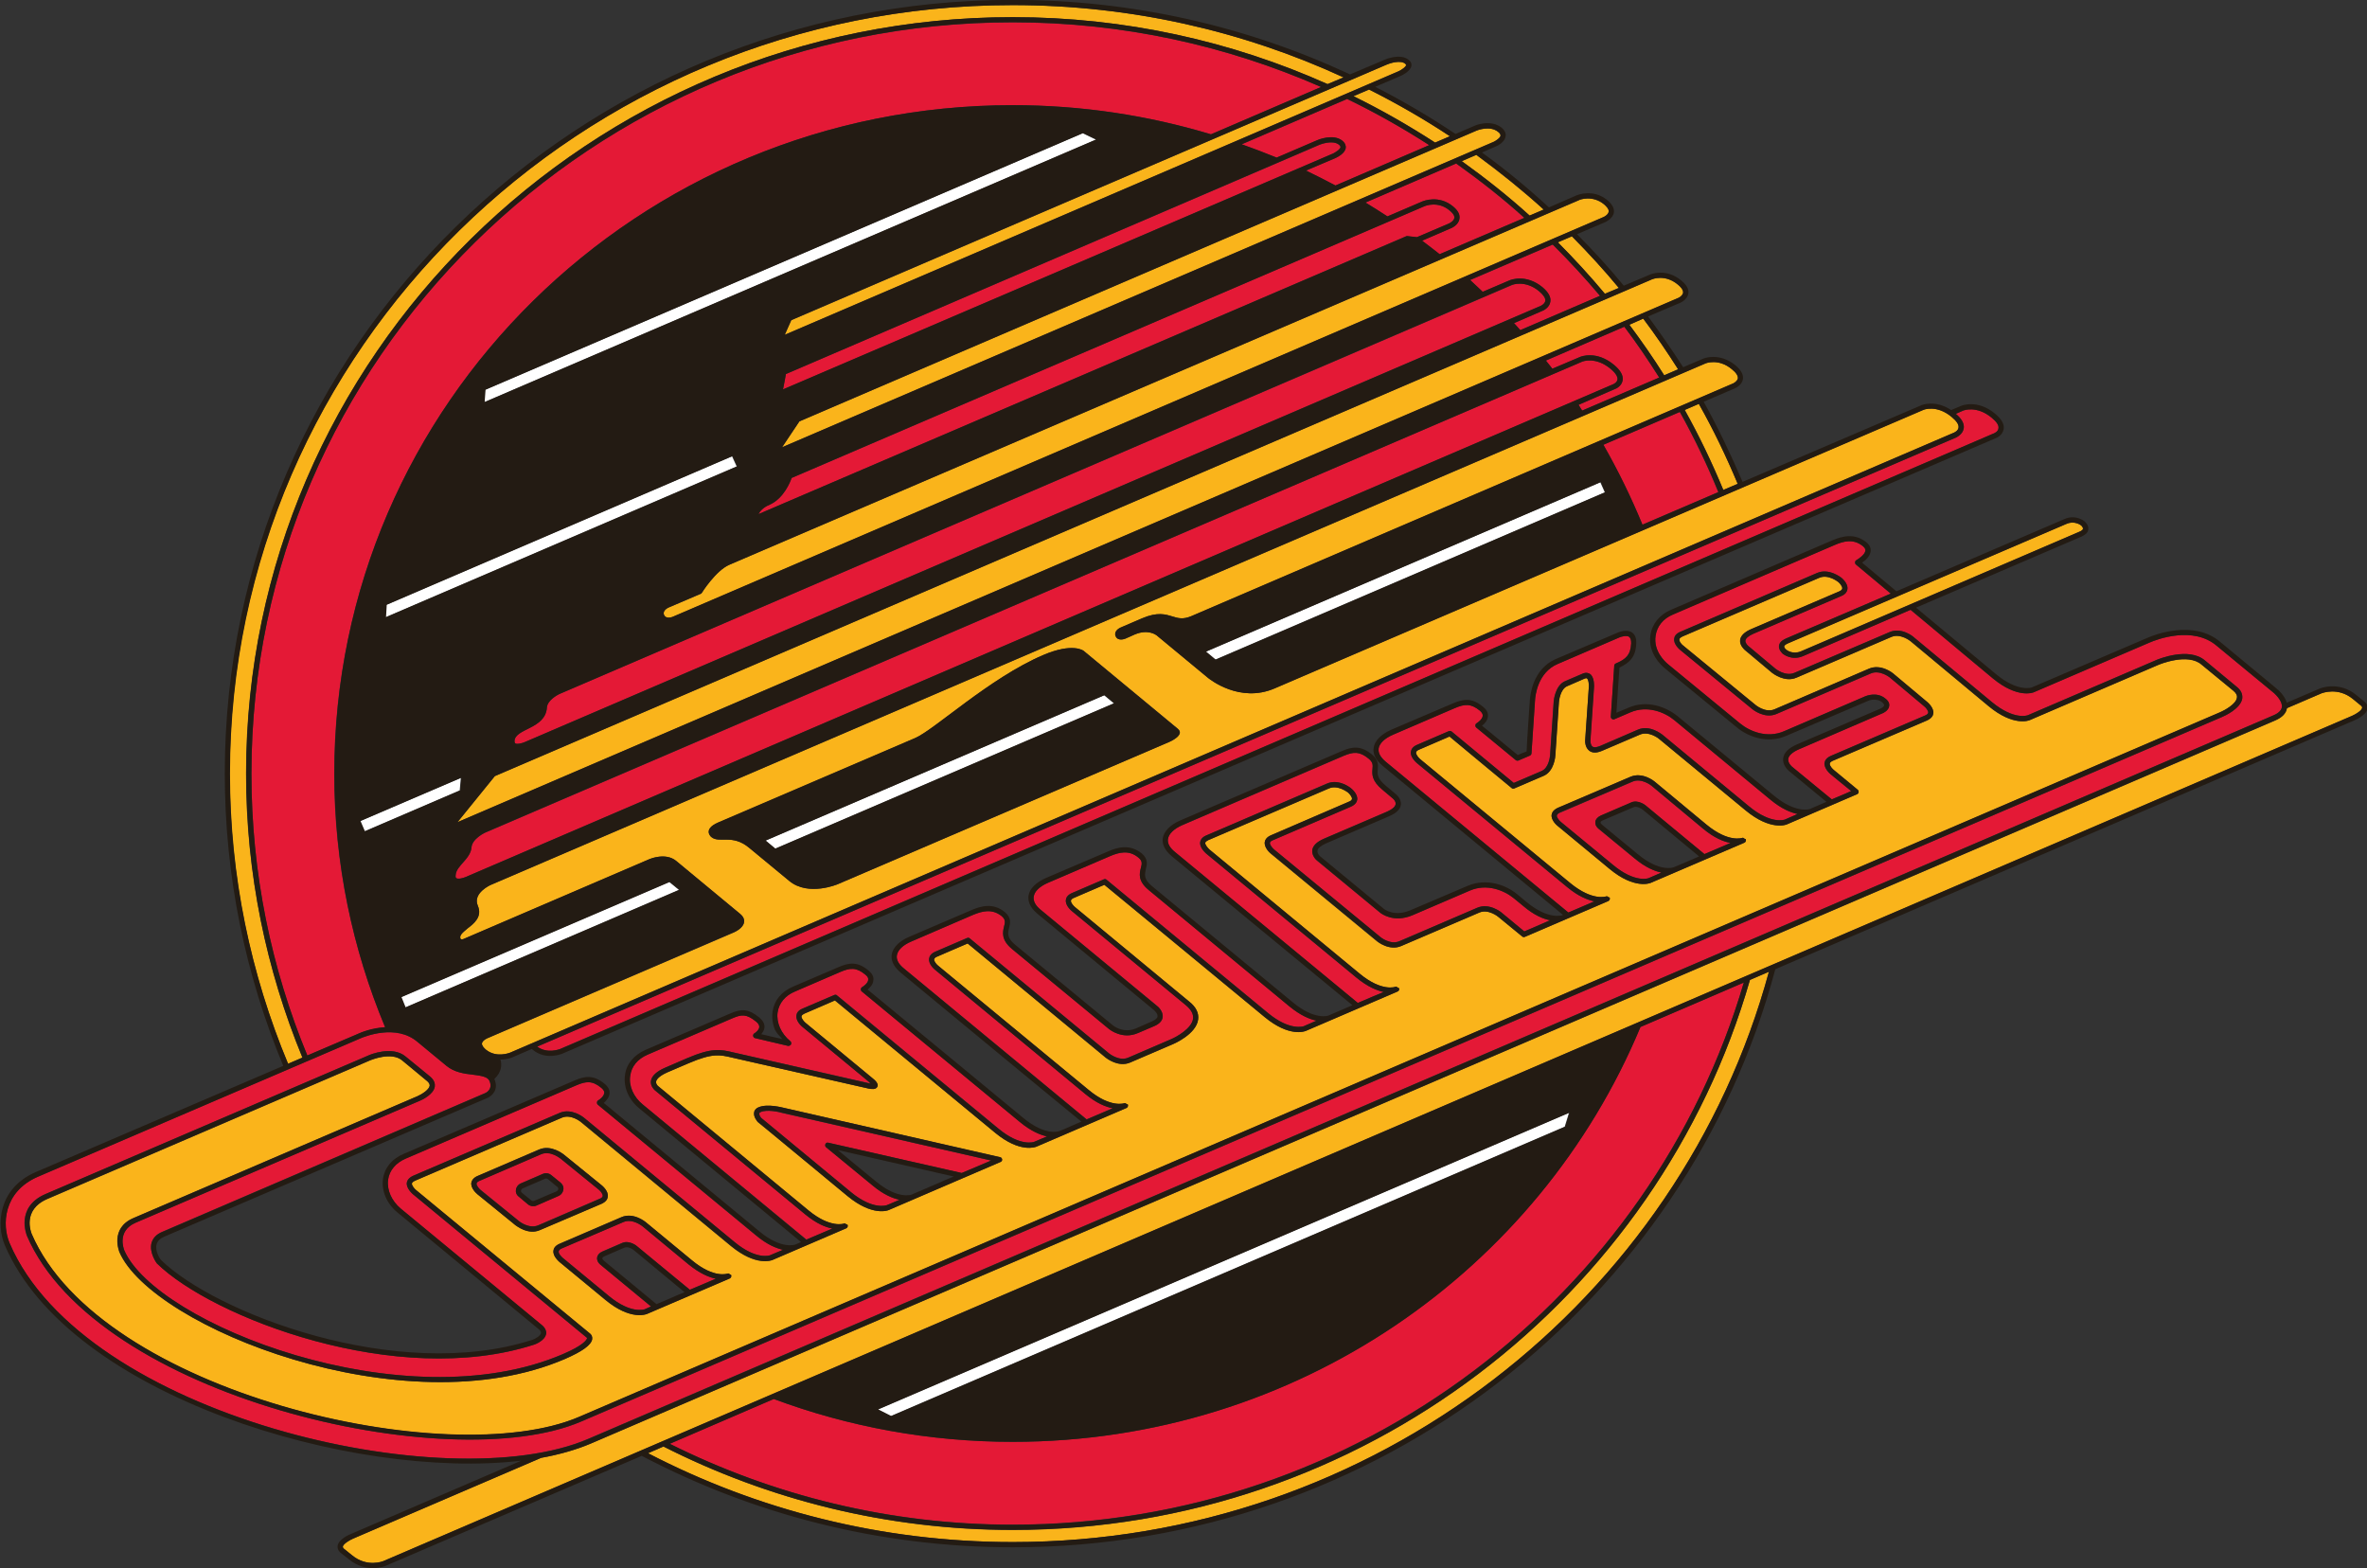 <?xml version="1.0" encoding="UTF-8" standalone="no"?>
<svg
   xmlns:dc="http://purl.org/dc/elements/1.1/"
   xmlns:cc="http://creativecommons.org/ns#"
   xmlns:rdf="http://www.w3.org/1999/02/22-rdf-syntax-ns#"
   xmlns:svg="http://www.w3.org/2000/svg"
   xmlns="http://www.w3.org/2000/svg"
   xmlns:sodipodi="http://sodipodi.sourceforge.net/DTD/sodipodi-0.dtd"
   xmlns:inkscape="http://www.inkscape.org/namespaces/inkscape"
   width="500"
   height="331.246"
   viewBox="0 0 132.292 87.642"
   version="1.1"
   id="svg4555"
   inkscape:version="1.0.1 (3bc2e813f5, 2020-09-07)"
   sodipodi:docname="VancouverCanucks logo 1978.svg">
  <rect x="0" y="0" width="132.292" height="87.642" fill="#333333" stroke="none"/>
  <defs
     id="defs4549">
    <clipPath
       clipPathUnits="userSpaceOnUse"
       id="clipPath240">
      <path
         d="M 0,0 H 360 V 576 H 0 Z"
         id="path238" />
    </clipPath>
    <clipPath
       clipPathUnits="userSpaceOnUse"
       id="clipPath312">
      <path
         d="M 0,0 H 360 V 576 H 0 Z"
         id="path310" />
    </clipPath>
    <clipPath
       clipPathUnits="userSpaceOnUse"
       id="clipPath376">
      <path
         d="M 0,0 H 360 V 576 H 0 Z"
         id="path374" />
    </clipPath>
    <clipPath
       clipPathUnits="userSpaceOnUse"
       id="clipPath6594">
      <path
         d="M 0,0 H 360 V 576 H 0 Z"
         id="path6592" />
    </clipPath>
  </defs>
  <sodipodi:namedview
     id="base"
     pagecolor="#ffffff"
     bordercolor="#666666"
     borderopacity="1.0"
     inkscape:pageopacity="0.0"
     inkscape:pageshadow="2"
     inkscape:zoom="1.4"
     inkscape:cx="716.13677"
     inkscape:cy="76.087131"
     inkscape:document-units="px"
     inkscape:current-layer="layer1"
     inkscape:document-rotation="0"
     showgrid="false"
     units="px"
     fit-margin-top="0"
     fit-margin-left="0"
     fit-margin-right="0"
     fit-margin-bottom="0"
     inkscape:window-width="3840"
     inkscape:window-height="2068"
     inkscape:window-x="-12"
     inkscape:window-y="-12"
     inkscape:window-maximized="1" />
  <g
     inkscape:label="Layer 1"
     inkscape:groupmode="layer"
     id="layer1"
     transform="translate(-182.951,-125.548)">
    <g
       id="g6560"
       transform="matrix(10.058,0,0,-10.058,243.456,132.991)">
      <path
         d="m 0,0 -3.321,-1.426 -0.005,-0.069 3.4,1.459 z"
         style="fill:#ffffff;fill-opacity:1;fill-rule:nonzero;stroke:none"
         id="path6562" />
    </g>
    <g
       id="g6564"
       transform="matrix(10.058,0,0,-10.058,204.529,159.349)">
      <path
         d="M 0,0 -0.005,-0.07 1.948,0.769 1.922,0.826 Z"
         style="fill:#ffffff;fill-opacity:1;fill-rule:nonzero;stroke:none"
         id="path6566" />
    </g>
    <g
       id="g6568"
       transform="matrix(10.058,0,0,-10.058,203.072,171.442)">
      <path
         d="M 0,0 0.023,-0.057 0.554,0.171 0.56,0.241 Z"
         style="fill:#ffffff;fill-opacity:1;fill-rule:nonzero;stroke:none"
         id="path6570" />
    </g>
    <g
       id="g6572"
       transform="matrix(10.058,0,0,-10.058,250.324,161.974)">
      <path
         d="M 0,0 0.053,-0.044 2.219,0.886 2.194,0.942 Z"
         style="fill:#ffffff;fill-opacity:1;fill-rule:nonzero;stroke:none"
         id="path6574" />
    </g>
    <g
       id="g6576"
       transform="matrix(10.058,0,0,-10.058,205.353,181.273)">
      <path
         d="M 0,0 0.024,-0.058 1.545,0.596 1.491,0.64 Z"
         style="fill:#ffffff;fill-opacity:1;fill-rule:nonzero;stroke:none"
         id="path6578" />
    </g>
    <g
       id="g6580"
       transform="matrix(10.058,0,0,-10.058,232.735,204.688)">
      <path
         d="M 0,0 3.745,1.608 3.769,1.686 -0.073,0.037 Z"
         style="fill:#ffffff;fill-opacity:1;fill-rule:nonzero;stroke:none"
         id="path6582" />
    </g>
    <g
       id="g6584"
       transform="matrix(10.058,0,0,-10.058,225.72,172.529)">
      <path
         d="M 0,0 0.054,-0.045 1.937,0.763 1.883,0.808 Z"
         style="fill:#ffffff;fill-opacity:1;fill-rule:nonzero;stroke:none"
         id="path6586" />
    </g>
    <g
       id="g6588"
       transform="matrix(10.058,0,0,-10.058,-1915.449,697.721)">
      <g
         id="g6590"
         clip-path="url(#clipPath6594)">
        <g
           id="g6596"
           transform="translate(214.257,48.386)">
          <path
             d="M 0,0 C -0.699,0 -1.358,0.169 -1.941,0.464 L -2.027,0.426 C -1.421,0.112 -0.731,-0.067 0,-0.067 c 2.01,0 3.706,1.346 4.202,3.169 L 4.097,3.056 C 3.59,1.295 1.946,0 0,0"
             style="fill:#fab41b;fill-opacity:1;fill-rule:nonzero;stroke:none"
             id="path6598" />
        </g>
        <g
           id="g6600"
           transform="translate(216.752,55.992)">
          <path
             d="m 0,0 c 0.132,-0.095 0.258,-0.195 0.377,-0.303 l 0.079,0.034 c -0.12,0.108 -0.245,0.208 -0.375,0.304 z"
             style="fill:#fab41b;fill-opacity:1;fill-rule:nonzero;stroke:none"
             id="path6602" />
        </g>
        <g
           id="g6604"
           transform="translate(216.151,56.353)">
          <path
             d="m 0,0 c 0.156,-0.077 0.308,-0.163 0.453,-0.258 l 0.083,0.036 C 0.392,-0.127 0.242,-0.041 0.087,0.037 Z"
             style="fill:#fab41b;fill-opacity:1;fill-rule:nonzero;stroke:none"
             id="path6606" />
        </g>
        <g
           id="g6608"
           transform="translate(217.761,55.117)">
          <path
             d="m 0,0 -0.077,-0.034 c 0.067,-0.09 0.133,-0.184 0.193,-0.281 l 0.078,0.034 C 0.133,-0.185 0.068,-0.091 0,0"
             style="fill:#fab41b;fill-opacity:1;fill-rule:nonzero;stroke:none"
             id="path6610" />
        </g>
        <g
           id="g6612"
           transform="translate(210.31,51.011)">
          <path
             d="m 0,0 c -0.201,0.488 -0.313,1.021 -0.313,1.578 0,2.318 1.911,4.203 4.259,4.203 0.624,0 1.216,-0.133 1.751,-0.372 l 0.089,0.038 c -0.559,0.257 -1.182,0.401 -1.84,0.401 -2.398,0 -4.35,-1.915 -4.35,-4.27 0,-0.57 0.117,-1.114 0.324,-1.613 z"
             style="fill:#fab41b;fill-opacity:1;fill-rule:nonzero;stroke:none"
             id="path6614" />
        </g>
        <g
           id="g6616"
           transform="translate(217.992,54.61)">
          <path
             d="m 0,0 c 0.08,-0.143 0.151,-0.292 0.214,-0.445 l 0.08,0.034 C 0.23,-0.258 0.159,-0.11 0.078,0.034 Z"
             style="fill:#fab41b;fill-opacity:1;fill-rule:nonzero;stroke:none"
             id="path6618" />
        </g>
        <g
           id="g6620"
           transform="translate(217.286,55.541)">
          <path
             d="m 0,0 c 0.091,-0.091 0.179,-0.187 0.262,-0.286 l 0.077,0.033 c -0.082,0.1 -0.17,0.195 -0.261,0.287 z"
             style="fill:#fab41b;fill-opacity:1;fill-rule:nonzero;stroke:none"
             id="path6622" />
        </g>
        <g
           id="g6624"
           transform="translate(211.172,52.319)">
          <path
             d="M 0,0 C 0.106,0.045 6.783,2.912 6.783,2.912 6.79,2.915 6.808,2.926 6.81,2.941 6.812,2.958 6.796,2.975 6.781,2.987 6.71,3.046 6.64,3.017 6.637,3.016 c 0,0 -6.423,-2.757 -6.43,-2.76 C 0.203,0.251 0.053,0.065 0,0"
             style="fill:#fab41b;fill-opacity:1;fill-rule:nonzero;stroke:none"
             id="path6626" />
        </g>
        <g
           id="g6628"
           transform="translate(212.529,53.593)">
          <path
             d="m 0,0 -0.002,-0.004 -0.183,-0.078 c -0.003,-0.001 -0.035,-0.017 -0.024,-0.041 0.01,-0.024 0.043,-0.012 0.047,-0.011 L 5.01,2.088 C 5.018,2.091 5.038,2.103 5.04,2.118 5.042,2.132 5.027,2.148 5.014,2.159 4.949,2.212 4.877,2.184 4.875,2.182 L 0.153,0.156 C 0.078,0.124 0.001,0.001 0,0"
             style="fill:#fab41b;fill-opacity:1;fill-rule:nonzero;stroke:none"
             id="path6630" />
        </g>
        <g
           id="g6632"
           transform="translate(212.975,54.402)">
          <path
             d="M 0,0 C 0.088,0.037 3.956,1.698 3.956,1.698 3.966,1.703 3.99,1.718 3.992,1.731 3.993,1.738 3.989,1.745 3.98,1.752 3.934,1.79 3.861,1.76 3.86,1.76 3.86,1.76 0.104,0.147 0.097,0.144 0.093,0.138 0.032,0.048 0,0"
             style="fill:#fab41b;fill-opacity:1;fill-rule:nonzero;stroke:none"
             id="path6634" />
        </g>
        <g
           id="g6636"
           transform="translate(212.99,55.027)">
          <path
             d="M 0,0 C 0.067,0.029 3.41,1.464 3.41,1.464 3.43,1.473 3.451,1.488 3.453,1.498 3.453,1.5 3.451,1.503 3.448,1.506 3.422,1.527 3.364,1.51 3.344,1.501 c 0,0 -3.297,-1.415 -3.307,-1.42 C 0.034,0.075 0.015,0.033 0,0"
             style="fill:#fab41b;fill-opacity:1;fill-rule:nonzero;stroke:none"
             id="path6638" />
        </g>
        <g
           id="g6640"
           transform="translate(211.285,51.855)">
          <path
             d="m 0,0 c 0.027,-0.061 -0.021,-0.1 -0.056,-0.126 -0.033,-0.027 -0.047,-0.04 -0.04,-0.058 0.004,-0.006 0.016,-0.002 0.016,-0.002 L 0.953,0.258 C 0.957,0.26 1.044,0.296 1.102,0.249 L 1.457,-0.045 C 1.479,-0.063 1.482,-0.08 1.48,-0.091 1.475,-0.125 1.43,-0.145 1.425,-0.148 L 0.057,-0.735 C 0.049,-0.738 0.026,-0.75 0.023,-0.766 0.022,-0.778 0.035,-0.791 0.045,-0.8 0.103,-0.847 0.175,-0.818 0.178,-0.817 l 8.026,3.446 c 0,0 0.022,0.009 0.024,0.027 C 8.231,2.673 8.217,2.693 8.19,2.715 8.107,2.785 8.035,2.756 8.031,2.755 L 4.427,1.207 C 4.233,1.124 4.067,1.259 4.06,1.265 L 3.771,1.503 C 3.769,1.504 3.725,1.539 3.651,1.507 L 3.598,1.483 C 3.578,1.476 3.553,1.476 3.545,1.497 3.535,1.518 3.552,1.536 3.571,1.544 l 0.12,0.052 C 3.777,1.634 3.821,1.619 3.86,1.607 3.891,1.597 3.919,1.589 3.966,1.609 L 6.975,2.901 C 6.981,2.904 6.999,2.915 7.002,2.93 7.004,2.944 6.993,2.962 6.969,2.981 6.894,3.043 6.822,3.014 6.82,3.012 L 0.075,0.117 C 0.072,0.116 -0.03,0.07 0,0 m 1.338,0.462 1.094,0.47 c 0.106,0.046 0.414,0.334 0.709,0.46 0.167,0.072 0.226,0.024 0.226,0.024 L 3.89,0.983 C 3.933,0.948 3.844,0.911 3.844,0.911 L 2.002,0.12 c 0,0 -0.163,-0.071 -0.27,0.017 L 1.508,0.322 C 1.414,0.4 1.343,0.344 1.298,0.381 c 0,0 -0.051,0.043 0.04,0.081"
             style="fill:#fab41b;fill-opacity:1;fill-rule:nonzero;stroke:none"
             id="path6642" />
        </g>
        <g
           id="g6644"
           transform="translate(211.847,49.014)">
          <path
             d="m 0,0 9.119,3.915 c 0.024,0.011 0.089,0.046 0.094,0.081 0.002,0.014 -0.005,0.026 -0.02,0.039 0,0 -0.176,0.145 -0.177,0.145 -0.077,0.067 -0.236,0 -0.238,0 L 8.061,3.872 C 8.058,3.87 7.971,3.835 7.833,3.949 L 7.398,4.311 c 0,0 -0.055,0.044 -0.105,0.023 L 6.765,4.108 C 6.699,4.079 6.633,4.132 6.629,4.135 L 6.477,4.262 c 0,0.002 -0.029,0.024 -0.025,0.056 0.004,0.024 0.025,0.044 0.061,0.059 l 0.49,0.21 C 7.011,4.591 7.019,4.596 7.02,4.603 7.021,4.615 7.005,4.633 6.998,4.639 6.997,4.639 6.942,4.684 6.892,4.663 L 6.131,4.336 C 6.124,4.333 6.115,4.328 6.115,4.321 6.112,4.309 6.128,4.291 6.137,4.285 l 0.4,-0.329 C 6.538,3.955 6.592,3.911 6.642,3.932 L 7.167,4.157 C 7.234,4.186 7.3,4.133 7.303,4.13 L 7.492,3.971 C 7.497,3.968 7.53,3.939 7.525,3.908 7.524,3.898 7.516,3.882 7.491,3.87 L 6.967,3.646 C 6.959,3.643 6.951,3.638 6.95,3.63 6.948,3.618 6.965,3.601 6.972,3.594 L 7.105,3.484 C 7.113,3.477 7.111,3.464 7.102,3.46 L 6.712,3.293 C 6.709,3.291 6.621,3.256 6.483,3.37 L 6,3.769 c 0,0 -0.055,0.044 -0.105,0.022 L 5.685,3.701 C 5.655,3.689 5.632,3.689 5.615,3.701 5.589,3.719 5.59,3.757 5.591,3.761 L 5.612,4.059 C 5.612,4.074 5.609,4.098 5.601,4.103 5.599,4.106 5.594,4.105 5.587,4.102 L 5.49,4.06 C 5.45,4.043 5.445,3.974 5.445,3.973 L 5.425,3.676 C 5.425,3.671 5.419,3.587 5.359,3.562 L 5.197,3.492 C 5.192,3.49 5.187,3.49 5.183,3.494 c 0,0 -0.333,0.275 -0.346,0.287 C 4.821,3.774 4.668,3.708 4.668,3.708 4.66,3.705 4.651,3.699 4.651,3.692 4.65,3.681 4.665,3.663 4.673,3.656 L 5.509,2.965 C 5.632,2.865 5.707,2.892 5.708,2.892 5.712,2.895 5.716,2.891 5.72,2.888 5.723,2.886 5.726,2.888 5.727,2.885 5.73,2.878 5.726,2.869 5.719,2.866 L 5.257,2.668 C 5.251,2.665 5.245,2.666 5.242,2.669 L 5.108,2.779 C 5.107,2.78 5.053,2.824 5.003,2.803 L 4.569,2.617 C 4.503,2.588 4.437,2.641 4.434,2.643 L 3.843,3.131 C 3.839,3.134 3.806,3.163 3.811,3.195 3.812,3.205 3.82,3.221 3.845,3.232 L 4.278,3.419 C 4.285,3.421 4.294,3.426 4.295,3.433 4.297,3.445 4.281,3.463 4.273,3.47 4.272,3.47 4.217,3.514 4.167,3.492 L 3.496,3.205 C 3.49,3.202 3.482,3.197 3.48,3.19 3.478,3.178 3.495,3.16 3.503,3.153 L 4.338,2.463 C 4.461,2.361 4.537,2.39 4.537,2.39 4.542,2.392 4.546,2.388 4.55,2.385 4.552,2.383 4.555,2.385 4.556,2.382 4.56,2.375 4.556,2.366 4.548,2.364 L 4.038,2.145 C 4.034,2.143 3.948,2.108 3.81,2.222 c 0,0 -0.877,0.724 -0.891,0.735 C 2.904,2.951 2.751,2.884 2.751,2.884 2.743,2.882 2.734,2.876 2.734,2.869 2.731,2.857 2.748,2.839 2.756,2.833 L 3.39,2.309 C 3.429,2.278 3.445,2.244 3.44,2.208 3.429,2.127 3.305,2.073 3.3,2.071 L 3.062,1.969 C 2.996,1.941 2.93,1.994 2.927,1.996 2.927,1.996 2.173,2.62 2.16,2.631 2.145,2.625 1.99,2.558 1.99,2.558 1.983,2.555 1.974,2.55 1.973,2.543 1.972,2.531 1.988,2.513 1.996,2.507 L 2.832,1.817 C 2.955,1.715 3.03,1.743 3.031,1.743 3.035,1.745 3.039,1.742 3.043,1.738 3.045,1.737 3.048,1.738 3.049,1.736 3.052,1.728 3.049,1.72 3.042,1.717 L 2.54,1.501 C 2.537,1.5 2.451,1.465 2.313,1.579 c 0,0 -0.878,0.724 -0.891,0.735 C 1.407,2.308 1.253,2.241 1.253,2.241 1.246,2.238 1.237,2.233 1.236,2.226 1.235,2.214 1.25,2.197 1.259,2.19 L 1.628,1.885 C 1.648,1.869 1.665,1.851 1.657,1.834 1.649,1.819 1.626,1.821 1.608,1.825 L 0.854,1.996 C 0.782,2.013 0.742,2.022 0.61,1.966 L 0.492,1.915 C 0.44,1.892 0.43,1.873 0.428,1.864 0.426,1.849 0.439,1.838 0.439,1.838 L 1.274,1.148 C 1.398,1.046 1.473,1.074 1.473,1.075 1.478,1.077 1.482,1.072 1.485,1.07 1.487,1.068 1.491,1.07 1.492,1.067 1.495,1.06 1.492,1.052 1.485,1.048 L 1.074,0.872 C 1.07,0.87 0.984,0.835 0.845,0.949 L 0.01,1.639 C 0.009,1.64 -0.045,1.685 -0.096,1.663 L -0.912,1.312 C -0.918,1.309 -0.927,1.304 -0.929,1.297 -0.93,1.286 -0.914,1.267 -0.906,1.261 l 0.969,-0.8 C 0.069,0.456 0.074,0.446 0.073,0.432 0.068,0.4 0.018,0.364 -0.079,0.322 c -0.894,-0.384 -2.295,0.177 -2.475,0.594 0,0.001 -0.055,0.132 0.077,0.189 l 1.581,0.678 c 0.023,0.01 0.062,0.035 0.066,0.057 0,0.003 0.002,0.013 -0.016,0.028 L -0.982,1.981 C -1.043,2.032 -1.157,1.982 -1.159,1.982 L -2.954,1.211 C -3.096,1.15 -3.044,1.024 -3.042,1.018 -2.662,0.135 -0.727,-0.312 0,0 M 5.438,3.284 C 5.434,3.287 5.401,3.315 5.405,3.347 5.407,3.358 5.414,3.373 5.44,3.384 L 5.842,3.557 C 5.91,3.586 5.976,3.532 5.978,3.53 L 6.266,3.291 C 6.389,3.189 6.464,3.217 6.465,3.218 6.469,3.22 6.473,3.215 6.477,3.213 6.479,3.211 6.482,3.212 6.483,3.21 v 0 C 6.486,3.203 6.483,3.194 6.476,3.191 L 5.956,2.968 C 5.952,2.966 5.865,2.931 5.728,3.045 Z M 0.993,1.639 C 0.991,1.643 0.968,1.668 0.973,1.693 0.974,1.701 0.98,1.713 0.998,1.721 1.049,1.742 1.135,1.718 1.137,1.718 L 2.339,1.443 C 2.346,1.443 2.35,1.437 2.351,1.431 2.352,1.425 2.348,1.419 2.342,1.417 L 1.721,1.15 C 1.717,1.148 1.631,1.113 1.493,1.227 c 0,0 -0.498,0.412 -0.5,0.412 M -0.352,1.065 -0.565,1.239 c -0.004,0.003 -0.037,0.031 -0.033,0.063 0.002,0.011 0.009,0.026 0.034,0.037 l 0.343,0.148 c 0.067,0.028 0.132,-0.026 0.136,-0.028 L 0.127,1.287 C 0.132,1.282 0.165,1.254 0.16,1.223 0.159,1.212 0.152,1.197 0.126,1.185 L -0.217,1.039 C -0.283,1.01 -0.349,1.064 -0.352,1.065 m 0.243,-0.203 c -0.004,0.004 -0.038,0.032 -0.033,0.063 0.001,0.011 0.009,0.027 0.034,0.038 L 0.235,1.11 C 0.301,1.139 0.368,1.085 0.37,1.083 L 0.628,0.87 C 0.751,0.768 0.826,0.796 0.826,0.797 0.831,0.799 0.835,0.795 0.839,0.792 0.841,0.79 0.844,0.792 0.845,0.789 0.848,0.782 0.845,0.774 0.838,0.77 L 0.377,0.572 C 0.373,0.571 0.286,0.536 0.148,0.649 Z"
             style="fill:#fab41b;fill-opacity:1;fill-rule:nonzero;stroke:none"
             id="path6646" />
        </g>
        <g
           id="g6648"
           transform="translate(218.544,53.296)">
          <path
             d="M 0,0 C -0.001,-0.006 0.007,-0.015 0.011,-0.018 0.012,-0.019 0.046,-0.047 0.094,-0.027 L 1.641,0.637 C 1.653,0.642 1.66,0.649 1.66,0.653 1.661,0.66 1.654,0.669 1.651,0.672 1.649,0.673 1.613,0.7 1.567,0.68 L 0.02,0.017 C 0.009,0.012 0,0.005 0,0"
             style="fill:#fab41b;fill-opacity:1;fill-rule:nonzero;stroke:none"
             id="path6650" />
        </g>
        <g
           id="g6652"
           transform="translate(221.75,52.966)">
          <path
             d="M 0,0 -0.045,0.037 C -0.129,0.106 -0.217,0.07 -0.22,0.069 L -0.412,-0.014 C -0.417,-0.042 -0.439,-0.065 -0.477,-0.082 L -9.838,-4.1 c -0.081,-0.034 -0.173,-0.061 -0.275,-0.079 l -1.046,-0.449 c -0.021,-0.009 -0.054,-0.03 -0.056,-0.044 0,-0.002 -10e-4,-0.005 0.006,-0.012 l 0.046,-0.037 c 0.083,-0.069 0.171,-0.033 0.175,-0.031 l 10.938,4.696 c 0.022,0.01 0.054,0.03 0.056,0.045 C 0.006,-0.01 0.007,-0.007 0,0"
             style="fill:#fab41b;fill-opacity:1;fill-rule:nonzero;stroke:none"
             id="path6654" />
        </g>
        <g
           id="g6656"
           transform="translate(210.624,51.145)">
          <path
             d="m 0,0 c 0.011,0.005 0.072,0.029 0.146,0.034 -0.182,0.435 -0.283,0.911 -0.283,1.409 0,2.052 1.688,3.715 3.77,3.715 0.383,0 0.753,-0.057 1.102,-0.162 l 0.612,0.263 c -0.524,0.23 -1.104,0.359 -1.714,0.359 -2.333,0 -4.23,-1.873 -4.23,-4.175 0,-0.554 0.11,-1.082 0.31,-1.566 z"
             style="fill:#e41936;fill-opacity:1;fill-rule:nonzero;stroke:none"
             id="path6658" />
        </g>
        <g
           id="g6660"
           transform="translate(217.256,54.838)">
          <path
             d="M 0,0 0.154,0.066 C 0.158,0.068 0.244,0.103 0.341,0.022 0.378,-0.007 0.394,-0.036 0.39,-0.064 0.385,-0.096 0.352,-0.112 0.349,-0.112 L 0.145,-0.2 c 0.007,-0.011 0.014,-0.022 0.02,-0.032 l 0.429,0.183 C 0.533,0.048 0.469,0.142 0.4,0.234 L -0.036,0.046 C -0.024,0.03 -0.012,0.016 0,0"
             style="fill:#e41936;fill-opacity:1;fill-rule:nonzero;stroke:none"
             id="path6662" />
        </g>
        <g
           id="g6664"
           transform="translate(215.724,56.011)">
          <path
             d="M 0,0 0.226,0.097 C 0.229,0.099 0.314,0.135 0.365,0.094 0.383,0.079 0.385,0.064 0.384,0.054 0.379,0.022 0.335,0.002 0.326,-0.002 l -0.163,-0.07 c 0.055,-0.027 0.11,-0.054 0.163,-0.083 L 0.848,0.07 C 0.702,0.164 0.55,0.25 0.391,0.326 L -0.195,0.074 C -0.129,0.051 -0.064,0.026 0,0"
             style="fill:#e41936;fill-opacity:1;fill-rule:nonzero;stroke:none"
             id="path6666" />
        </g>
        <g
           id="g6668"
           transform="translate(217.756,53.972)">
          <path
             d="M 0,0 0.422,0.181 C 0.359,0.334 0.288,0.483 0.208,0.626 L -0.217,0.444 C -0.136,0.301 -0.063,0.153 0,0"
             style="fill:#e41936;fill-opacity:1;fill-rule:nonzero;stroke:none"
             id="path6670" />
        </g>
        <g
           id="g6672"
           transform="translate(216.869,55.266)">
          <path
             d="M 0,0 0.15,0.064 C 0.154,0.065 0.24,0.101 0.332,0.025 0.365,-0.003 0.38,-0.029 0.376,-0.055 0.372,-0.089 0.335,-0.105 0.333,-0.105 L 0.174,-0.174 C 0.185,-0.187 0.197,-0.2 0.208,-0.213 l 0.444,0.19 C 0.569,0.076 0.481,0.171 0.389,0.262 L -0.07,0.065 C -0.046,0.044 -0.023,0.022 0,0"
             style="fill:#e41936;fill-opacity:1;fill-rule:nonzero;stroke:none"
             id="path6674" />
        </g>
        <g
           id="g6676"
           transform="translate(216.339,55.685)">
          <path
             d="M 0,0 0.196,0.083 C 0.199,0.085 0.286,0.121 0.365,0.055 0.392,0.032 0.404,0.009 0.4,-0.013 0.396,-0.047 0.357,-0.065 0.355,-0.065 L 0.192,-0.135 C 0.226,-0.16 0.258,-0.185 0.29,-0.21 l 0.471,0.202 C 0.641,0.1 0.514,0.2 0.382,0.294 L -0.122,0.077 C -0.08,0.052 -0.04,0.026 0,0"
             style="fill:#e41936;fill-opacity:1;fill-rule:nonzero;stroke:none"
             id="path6678" />
        </g>
        <g
           id="g6680"
           transform="translate(214.257,48.876)">
          <path
             d="M 0,0 C -0.467,0 -0.914,0.084 -1.328,0.238 L -1.906,-0.011 C -1.333,-0.297 -0.686,-0.46 0,-0.46 c 1.924,0 3.551,1.274 4.063,3.012 L 3.488,2.305 C 2.925,0.953 1.576,0 0,0"
             style="fill:#e41936;fill-opacity:1;fill-rule:nonzero;stroke:none"
             id="path6682" />
        </g>
        <g
           id="g6684"
           transform="translate(211.25,52.179)">
          <path
             d="m 0,0 c -0.005,-0.066 -0.085,-0.102 -0.088,-0.154 -0.001,-0.008 0,-0.015 0.003,-0.017 0.011,-0.007 0.037,0 0.052,0.006 L 6.344,2.573 C 6.345,2.573 6.365,2.582 6.368,2.6 6.37,2.616 6.356,2.636 6.329,2.659 6.246,2.728 6.174,2.7 6.172,2.699 L 0.077,0.082 C 0.076,0.082 0.004,0.048 0,0"
             style="fill:#e41936;fill-opacity:1;fill-rule:nonzero;stroke:none"
             id="path6686" />
        </g>
        <g
           id="g6688"
           transform="translate(211.669,52.956)">
          <path
             d="m 0,0 c -0.009,-0.12 -0.175,-0.115 -0.18,-0.185 0,-0.007 0.001,-0.011 0.003,-0.014 0.01,-0.006 0.038,0 0.054,0.007 l 5.645,2.424 c 0,0 0.023,0.01 0.026,0.028 C 5.549,2.274 5.537,2.292 5.513,2.313 5.435,2.378 5.364,2.349 5.362,2.347 L 0.076,0.078 C 0.056,0.07 0.003,0.039 0,0"
             style="fill:#e41936;fill-opacity:1;fill-rule:nonzero;stroke:none"
             id="path6690" />
        </g>
        <g
           id="g6692"
           transform="translate(212.906,54.083)">
          <path
             d="m 0,0 c -0.038,-0.016 -0.054,-0.037 -0.062,-0.053 0.053,0.023 3.598,1.544 3.598,1.544 0.003,10e-4 0.005,10e-4 0.007,10e-4 0,0 0.047,-0.005 0.054,-0.006 C 3.603,1.489 3.776,1.563 3.776,1.563 3.783,1.566 3.803,1.578 3.805,1.594 3.807,1.608 3.792,1.624 3.779,1.634 3.714,1.689 3.642,1.66 3.64,1.659 3.64,1.659 0.134,0.153 0.122,0.148 0.116,0.129 0.079,0.034 0,0"
             style="fill:#e41936;fill-opacity:1;fill-rule:nonzero;stroke:none"
             id="path6694" />
        </g>
        <g
           id="g6696"
           transform="translate(216.079,56.07)">
          <path
             d="m 0,0 c 0,0.001 0,0.003 -0.001,0.004 -0.001,0.003 -0.003,0.006 -0.007,0.009 -0.037,0.03 -0.109,0 -0.11,-10e-4 0,0 -2.95,-1.267 -2.964,-1.273 -0.002,-0.009 -0.01,-0.056 -0.016,-0.086 0.049,0.021 3.058,1.312 3.058,1.312 C -0.025,-0.027 -0.002,-0.012 0,0"
             style="fill:#e41936;fill-opacity:1;fill-rule:nonzero;stroke:none"
             id="path6698" />
        </g>
        <g
           id="g6700"
           transform="translate(219.542,54.507)">
          <path
             d="m 0,0 c -0.005,-0.034 -0.041,-0.049 -0.041,-0.05 l -7.886,-3.385 c 0.056,-0.042 0.124,-0.015 0.127,-0.013 l 7.969,3.421 c 0,0 0.022,0.009 0.024,0.027 C 0.196,0.017 0.182,0.037 0.155,0.059 0.071,0.129 0,0.1 -0.004,0.098 L -0.044,0.081 C -0.012,0.053 0.004,0.026 0,0"
             style="fill:#e41936;fill-opacity:1;fill-rule:nonzero;stroke:none"
             id="path6702" />
        </g>
        <g
           id="g6704"
           transform="translate(221.266,53.036)">
          <path
             d="M 0,0 C 0,0 -0.317,0.261 -0.317,0.262 -0.45,0.376 -0.653,0.298 -0.693,0.28 L -1.335,0.005 C -1.339,0.004 -1.425,-0.032 -1.563,0.082 L -2.02,0.463 -2.617,0.206 C -2.682,0.178 -2.728,0.218 -2.73,0.219 -2.733,0.222 -2.754,0.24 -2.751,0.264 c 0.003,0.016 0.015,0.029 0.038,0.039 l 0.583,0.25 -0.194,0.162 c -0.007,0.006 -0.006,0.019 0.003,0.024 0.012,0.007 0.048,0.031 0.05,0.053 0,0.003 10e-4,0.012 -0.012,0.023 -0.053,0.045 -0.108,0.03 -0.159,0.008 L -3.341,0.438 C -3.395,0.414 -3.429,0.371 -3.437,0.318 -3.448,0.235 -3.386,0.176 -3.367,0.16 l 0.401,-0.329 c 0.053,-0.044 0.149,-0.083 0.242,-0.043 l 0.454,0.195 c 0.003,0.001 0.063,0.027 0.111,-0.014 0.02,-0.015 0.022,-0.03 0.02,-0.041 -0.003,-0.025 -0.033,-0.039 -0.037,-0.04 l -0.462,-0.199 c -0.037,-0.016 -0.058,-0.035 -0.062,-0.054 -0.003,-0.023 0.021,-0.043 0.021,-0.043 l 0.221,-0.183 c 0.052,0.022 0.095,0.041 0.108,0.047 -0.028,0.022 -0.115,0.094 -0.115,0.094 -0.004,0.004 -0.037,0.032 -0.033,0.063 0.002,0.011 0.009,0.027 0.034,0.038 l 0.525,0.225 c 0.007,0.003 0.016,0.008 0.017,0.015 10e-4,0.012 -0.014,0.03 -0.022,0.036 l -0.19,0.16 c -0.002,0 -0.057,0.044 -0.106,0.022 L -2.765,-0.116 C -2.832,-0.144 -2.898,-0.09 -2.9,-0.088 l -0.4,0.329 c -0.004,0.002 -0.038,0.031 -0.034,0.062 0.002,0.012 0.009,0.027 0.035,0.038 l 0.76,0.327 C -2.472,0.696 -2.406,0.642 -2.404,0.641 -2.4,0.636 -2.366,0.609 -2.371,0.578 -2.372,0.566 -2.379,0.551 -2.404,0.54 L -2.895,0.33 C -2.921,0.318 -2.936,0.305 -2.938,0.293 -2.939,0.278 -2.924,0.263 -2.923,0.263 L -2.77,0.136 c 0,-0.001 0.055,-0.045 0.105,-0.023 l 0.528,0.226 c 0.067,0.029 0.132,-0.025 0.134,-0.027 l 0.436,-0.362 c 0.123,-0.102 0.198,-0.073 0.198,-0.073 l 0.717,0.308 c 0.008,0.003 0.178,0.074 0.269,-0.004 l 0.175,-0.145 c 0.024,-0.019 0.034,-0.041 0.031,-0.065 -0.008,-0.058 -0.101,-0.099 -0.112,-0.104 l -9.118,-3.915 c -0.736,-0.315 -2.696,0.139 -3.08,1.033 -10e-4,0.002 -0.066,0.159 0.103,0.231 l 1.795,0.771 c 0.005,0.003 0.132,0.057 0.206,-0.006 l 0.137,-0.112 c 0.025,-0.021 0.027,-0.041 0.026,-0.055 -0.007,-0.045 -0.076,-0.076 -0.084,-0.079 l -1.58,-0.678 c -0.105,-0.046 -0.064,-0.146 -0.062,-0.152 0.175,-0.409 1.556,-0.956 2.436,-0.578 0.116,0.049 0.133,0.08 0.135,0.087 10e-4,0.002 0,0.003 10e-4,0.003 l -0.969,0.8 c -0.003,0.003 -0.037,0.032 -0.033,0.063 0.002,0.011 0.009,0.026 0.035,0.038 l 0.815,0.35 c 0.066,0.028 0.132,-0.025 0.136,-0.028 l 0.835,-0.69 c 0.123,-0.102 0.198,-0.074 0.199,-0.073 0,0 0.029,0.013 0.071,0.03 -0.038,0.008 -0.089,0.029 -0.151,0.08 l -0.879,0.727 c -0.007,0.006 -0.006,0.019 0.002,0.023 0.009,0.005 0.033,0.023 0.034,0.042 0.002,0.008 -0.004,0.017 -0.015,0.027 -0.051,0.042 -0.086,0.038 -0.139,0.015 l -0.95,-0.407 c -0.055,-0.024 -0.089,-0.066 -0.097,-0.117 -0.008,-0.057 0.019,-0.118 0.07,-0.161 l 0.783,-0.647 c 0.02,-0.015 0.027,-0.032 0.025,-0.049 -0.006,-0.038 -0.06,-0.058 -0.066,-0.06 -0.764,-0.247 -1.791,0.152 -2.097,0.452 -0.002,0.002 -0.043,0.059 -0.029,0.113 0.007,0.027 0.027,0.048 0.059,0.062 l 1.795,0.771 c 0.005,0.002 0.044,0.021 0.024,0.067 -0.01,0.024 -0.048,0.029 -0.092,0.035 -0.05,0.005 -0.105,0.014 -0.147,0.049 l -0.161,0.133 c -0.12,0.101 -0.295,0.029 -0.315,0.021 l -1.794,-0.77 c -0.195,-0.084 -0.201,-0.271 -0.158,-0.369 0.412,-0.96 2.429,-1.426 3.216,-1.087 l 9.362,4.019 C 0.024,-0.112 0.04,-0.097 0.044,-0.078 0.048,-0.047 0.013,-0.012 0,0"
             style="fill:#e41936;fill-opacity:1;fill-rule:nonzero;stroke:none"
             id="path6706" />
        </g>
        <g
           id="g6708"
           transform="translate(218.548,52.334)">
          <path
             d="m 0,0 c 0,0 0.029,0.012 0.071,0.03 -0.038,0.008 -0.089,0.029 -0.15,0.079 l -0.536,0.443 c -0.054,0.045 -0.15,0.083 -0.243,0.044 l -0.09,-0.039 c -0.008,-0.005 -0.02,0.004 -0.019,0.014 l 0.019,0.284 c 0,0.005 0.004,0.01 0.009,0.012 0.055,0.024 0.081,0.046 0.085,0.111 0,0.019 -0.004,0.031 -0.012,0.037 -0.014,0.01 -0.041,0.001 -0.05,-0.002 L -1.263,0.864 C -1.374,0.817 -1.387,0.688 -1.389,0.661 L -1.408,0.367 C -1.409,0.362 -1.412,0.358 -1.417,0.355 L -1.48,0.327 c -0.006,-0.001 -0.012,0 -0.016,0.003 l -0.219,0.181 c -0.007,0.006 -0.007,0.019 0.002,0.024 0.009,0.005 0.033,0.023 0.034,0.041 0.001,0.009 -0.004,0.018 -0.015,0.028 -0.051,0.042 -0.086,0.038 -0.14,0.015 L -2.178,0.471 C -2.224,0.451 -2.253,0.423 -2.258,0.394 -2.261,0.37 -2.247,0.345 -2.218,0.321 l 1.015,-0.838 c 0.057,0.025 0.112,0.048 0.144,0.062 -0.038,0.008 -0.089,0.029 -0.151,0.079 l -0.836,0.69 c -0.004,0.004 -0.037,0.032 -0.032,0.063 10e-4,0.011 0.008,0.027 0.034,0.038 l 0.177,0.076 c 0.005,0.002 0.01,0.001 0.015,-0.002 0,0 0.332,-0.275 0.345,-0.286 0.015,0.006 0.154,0.066 0.154,0.066 0.044,0.018 0.048,0.089 0.048,0.09 l 0.02,0.296 c 10e-4,0.004 0.007,0.089 0.063,0.114 l 0.097,0.041 c 0.021,0.009 0.034,0.003 0.043,-0.002 0.023,-0.017 0.021,-0.062 0.021,-0.071 l -0.02,-0.298 c 0,-0.006 10e-4,-0.026 0.012,-0.034 0.01,-0.007 0.028,-0.002 0.042,0.004 l 0.21,0.09 c 0.066,0.029 0.132,-0.025 0.135,-0.028 L -0.199,0.073 C -0.076,-0.03 0,0 0,0"
             style="fill:#e41936;fill-opacity:1;fill-rule:nonzero;stroke:none"
             id="path6710" />
        </g>
        <g
           id="g6712"
           transform="translate(211.979,50.242)">
          <path
             d="m 0,0 c 0.002,0.011 -0.014,0.03 -0.022,0.036 0,0.001 -0.213,0.173 -0.213,0.173 -0.001,0 -0.056,0.046 -0.106,0.024 L -0.684,0.085 C -0.691,0.082 -0.7,0.077 -0.701,0.07 -0.702,0.058 -0.687,0.04 -0.678,0.034 l 0.213,-0.174 c 0,0 0.055,-0.044 0.105,-0.023 l 0.343,0.148 C -0.01,-0.013 -0.001,-0.008 0,0 m -0.245,0.001 -0.124,-0.054 c -0.015,-0.007 -0.033,-0.004 -0.045,0.006 l -0.052,0.043 C -0.478,0.006 -0.484,0.02 -0.482,0.035 -0.48,0.05 -0.47,0.064 -0.456,0.07 l 0.125,0.054 c 0.015,0.005 0.032,0.003 0.044,-0.007 l 0.053,-0.043 c 0.006,-0.005 0.01,-0.01 0.013,-0.017 0.009,-0.021 -0.003,-0.048 -0.024,-0.056"
             style="fill:#e41936;fill-opacity:1;fill-rule:nonzero;stroke:none"
             id="path6714" />
        </g>
        <g
           id="g6716"
           transform="translate(213.089,51.283)">
          <path
             d="M 0,0 0.177,0.076 C 0.183,0.078 0.189,0.078 0.192,0.074 L 1.09,-0.667 c 0.123,-0.102 0.197,-0.073 0.198,-0.073 0,0 0.029,0.012 0.071,0.03 -0.038,0.009 -0.09,0.03 -0.15,0.08 L 0.329,0.096 C 0.322,0.102 0.323,0.115 0.331,0.12 0.341,0.125 0.365,0.143 0.365,0.161 0.366,0.17 0.361,0.179 0.35,0.189 0.3,0.231 0.265,0.227 0.211,0.204 L -0.041,0.096 C -0.096,0.072 -0.13,0.031 -0.138,-0.02 c -0.008,-0.057 0.019,-0.118 0.07,-0.161 0.006,-0.004 0.007,-0.011 0.004,-0.017 -0.003,-0.006 -0.01,-0.01 -0.016,-0.009 l -0.183,0.043 c -0.006,0.002 -0.01,0.007 -0.011,0.012 -0.001,0.006 0.001,0.012 0.007,0.015 0.007,0.004 0.026,0.019 0.027,0.035 0.001,0.01 -0.005,0.019 -0.017,0.03 -0.055,0.044 -0.082,0.04 -0.13,0.019 l -0.474,-0.203 c -0.055,-0.024 -0.09,-0.065 -0.096,-0.117 -0.009,-0.056 0.018,-0.118 0.07,-0.16 l 0.909,-0.75 c 0.055,0.023 0.11,0.047 0.144,0.061 -0.039,0.008 -0.089,0.028 -0.151,0.079 l -0.837,0.691 c 0,0 -0.024,0.02 -0.02,0.051 0.004,0.027 0.032,0.053 0.081,0.074 l 0.118,0.051 c 0.14,0.06 0.187,0.05 0.262,0.032 l 0.755,-0.171 c 0,0 0.003,-0.001 0.004,-0.001 -0.004,0.005 -0.01,0.011 -0.01,0.011 L -0.001,-0.1 c -0.004,0.003 -0.037,0.031 -0.033,0.062 C -0.033,-0.026 -0.025,-0.01 0,0"
             style="fill:#e41936;fill-opacity:1;fill-rule:nonzero;stroke:none"
             id="path6718" />
        </g>
        <g
           id="g6720"
           transform="translate(213.232,50.538)">
          <path
             d="m 0,0 0.742,-0.169 c 0.077,0.034 0.141,0.06 0.163,0.07 -0.211,0.048 -1.159,0.264 -1.16,0.264 -0.022,0.007 -0.086,0.02 -0.12,0.005 C -0.38,0.168 -0.383,0.165 -0.384,0.163 -0.386,0.155 -0.377,0.142 -0.372,0.137 l 0.499,-0.412 c 0.122,-0.101 0.197,-0.073 0.198,-0.073 0,0 0.028,0.012 0.071,0.031 -0.039,0.008 -0.089,0.029 -0.149,0.079 l -0.259,0.213 c -0.005,0.004 -0.006,0.012 -0.004,0.017 C -0.013,-0.002 -0.007,0.002 0,0"
             style="fill:#e41936;fill-opacity:1;fill-rule:nonzero;stroke:none"
             id="path6722" />
        </g>
        <g
           id="g6724"
           transform="translate(214.587,51.926)">
          <path
             d="M 0,0 0.177,0.076 C 0.182,0.078 0.188,0.077 0.191,0.074 l 0.898,-0.741 c 0.123,-0.102 0.198,-0.074 0.199,-0.073 0,0 0.029,0.012 0.071,0.031 -0.038,0.007 -0.09,0.028 -0.151,0.079 L 0.426,0.016 C 0.365,0.066 0.374,0.109 0.383,0.139 0.388,0.163 0.392,0.177 0.369,0.196 0.316,0.24 0.261,0.226 0.21,0.204 L -0.134,0.056 C -0.18,0.036 -0.209,0.009 -0.213,-0.021 -0.217,-0.045 -0.204,-0.069 -0.174,-0.094 L 0.473,-0.628 C 0.477,-0.631 0.508,-0.658 0.504,-0.691 0.501,-0.711 0.485,-0.728 0.457,-0.74 L 0.365,-0.779 C 0.28,-0.816 0.21,-0.759 0.207,-0.757 l -0.542,0.446 c -0.06,0.051 -0.05,0.093 -0.043,0.124 0.007,0.023 0.01,0.039 -0.013,0.058 -0.053,0.043 -0.107,0.029 -0.159,0.007 L -0.893,-0.27 c -0.047,-0.02 -0.076,-0.048 -0.081,-0.078 -0.003,-0.023 0.011,-0.048 0.04,-0.072 l 1.015,-0.838 c 0.06,0.025 0.114,0.049 0.145,0.062 -0.039,0.008 -0.09,0.028 -0.152,0.079 l -0.836,0.69 c -0.003,0.003 -0.037,0.031 -0.032,0.062 0.001,0.012 0.009,0.027 0.034,0.039 l 0.177,0.076 c 0.005,0.002 0.011,0.002 0.015,-0.003 l 0.775,-0.64 c 0,0 0.055,-0.044 0.105,-0.022 l 0.238,0.102 c 0.032,0.013 0.115,0.06 0.123,0.113 0.003,0.026 -0.01,0.051 -0.041,0.077 l -0.633,0.522 c -0.004,0.003 -0.038,0.032 -0.033,0.063 C -0.033,-0.027 -0.026,-0.011 0,0"
             style="fill:#e41936;fill-opacity:1;fill-rule:nonzero;stroke:none"
             id="path6726" />
        </g>
        <g
           id="g6728"
           transform="translate(211.977,49.934)">
          <path
             d="M 0,0 0.111,0.048 C 0.15,0.063 0.192,0.03 0.193,0.028 l 0.293,-0.241 c 0.058,0.024 0.113,0.048 0.144,0.062 -0.038,0.007 -0.089,0.028 -0.151,0.079 L 0.222,0.14 c 0,0 -0.055,0.045 -0.105,0.023 L -0.226,0.017 C -0.234,0.013 -0.242,0.008 -0.243,0.001 c -0.003,-0.013 0.014,-0.03 0.022,-0.036 l 0.257,-0.213 c 0.124,-0.102 0.199,-0.073 0.199,-0.073 0,0 0.013,0.006 0.035,0.015 l -0.281,0.232 c -0.018,0.016 -0.02,0.03 -0.018,0.04 C -0.027,-0.02 -0.017,-0.007 0,0"
             style="fill:#e41936;fill-opacity:1;fill-rule:nonzero;stroke:none"
             id="path6730" />
        </g>
        <g
           id="g6732"
           transform="translate(217.525,52.355)">
          <path
             d="M 0,0 0.17,0.073 C 0.209,0.09 0.252,0.056 0.253,0.054 l 0.323,-0.268 c 0.06,0.026 0.114,0.049 0.145,0.062 -0.039,0.008 -0.09,0.028 -0.152,0.079 L 0.282,0.166 c 0,0.001 -0.056,0.045 -0.105,0.023 L -0.227,0.016 C -0.235,0.013 -0.243,0.008 -0.244,0.001 c -0.002,-0.012 0.015,-0.029 0.022,-0.036 l 0.29,-0.239 c 0.123,-0.102 0.198,-0.074 0.198,-0.073 0,0 0.029,0.012 0.071,0.031 -0.038,0.008 -0.089,0.028 -0.15,0.079 l -0.198,0.163 c -0.019,0.016 -0.02,0.031 -0.019,0.04 C -0.028,-0.019 -0.017,-0.008 0,0"
             style="fill:#e41936;fill-opacity:1;fill-rule:nonzero;stroke:none"
             id="path6734" />
        </g>
        <g
           id="g6736"
           transform="translate(216.137,52.406)">
          <path
             d="m 0,0 -0.434,-0.187 c -0.007,-0.002 -0.015,-0.008 -0.017,-0.015 -0.001,-0.011 0.015,-0.029 0.023,-0.036 l 0.591,-0.488 c 0.001,0 0.055,-0.044 0.105,-0.022 l 0.434,0.185 c 0.066,0.029 0.133,-0.025 0.135,-0.028 0,0 0.114,-0.094 0.126,-0.103 0.006,0.003 0.069,0.03 0.143,0.062 -0.037,0.007 -0.089,0.028 -0.149,0.079 l -0.053,0.044 c -0.055,0.044 -0.15,0.082 -0.243,0.042 L 0.342,-0.604 C 0.235,-0.649 0.166,-0.593 0.163,-0.591 L -0.19,-0.3 c -0.001,0.001 -0.03,0.026 -0.025,0.059 0.004,0.024 0.025,0.045 0.064,0.062 l 0.352,0.151 C 0.23,-0.015 0.246,-0.001 0.248,0.013 0.251,0.031 0.23,0.047 0.229,0.047 L 0.174,0.094 C 0.114,0.143 0.117,0.18 0.119,0.209 0.121,0.231 0.122,0.246 0.098,0.266 0.047,0.308 0.013,0.304 -0.041,0.281 l -0.897,-0.385 c -0.046,-0.02 -0.075,-0.048 -0.079,-0.077 -0.004,-0.024 0.009,-0.048 0.039,-0.073 l 1.016,-0.838 c 0.059,0.026 0.113,0.049 0.144,0.062 -0.039,0.008 -0.089,0.028 -0.152,0.079 l -0.835,0.69 c -0.004,0.004 -0.038,0.032 -0.034,0.064 0.003,0.01 0.009,0.026 0.035,0.036 l 0.67,0.289 C -0.067,0.156 -0.001,0.102 0.001,0.1 0.005,0.097 0.039,0.068 0.034,0.038 0.032,0.026 0.025,0.011 0,0"
             style="fill:#e41936;fill-opacity:1;fill-rule:nonzero;stroke:none"
             id="path6738" />
        </g>
        <g
           id="g6740"
           transform="translate(212.582,52.237)">
          <path
             d="m 0,0 c 0.045,-0.037 0.116,0.018 0.21,-0.06 l 0.224,-0.185 c 0.106,-0.087 0.27,-0.017 0.27,-0.017 l 1.842,0.79 c 0,0 0.088,0.038 0.046,0.073 L 2.069,1.034 c 0,0 -0.059,0.048 -0.226,-0.024 C 1.548,0.884 1.24,0.596 1.134,0.55 L 0.039,0.081 C -0.051,0.042 0,0 0,0 M 2.186,0.788 2.24,0.743 0.357,-0.065 0.303,-0.02 Z"
             style="fill:#231b13;fill-opacity:1;fill-rule:nonzero;stroke:none"
             id="path6742" />
        </g>
        <g
           id="g6744"
           transform="translate(221.769,52.988)">
          <path
             d="m 0,0 -0.046,0.038 c -0.097,0.079 -0.2,0.037 -0.204,0.035 l -0.182,-0.078 c -0.011,0.04 -0.05,0.073 -0.052,0.075 0.001,-0.001 0.001,-0.002 0.003,-0.004 -0.006,0.007 -0.043,0.037 -0.32,0.266 -0.145,0.125 -0.364,0.042 -0.406,0.023 L -1.848,0.08 c 0,0 -0.076,-0.029 -0.199,0.073 0,0 -0.238,0.198 -0.445,0.37 l 0.92,0.395 c 0.022,0.01 0.035,0.023 0.037,0.039 0.004,0.025 -0.018,0.042 -0.02,0.045 -0.002,0.002 -0.05,0.041 -0.113,0.013 L -2.601,0.614 C -2.705,0.7 -2.783,0.765 -2.792,0.773 -2.773,0.785 -2.747,0.809 -2.744,0.837 -2.743,0.85 -2.746,0.868 -2.768,0.886 -2.833,0.939 -2.902,0.92 -2.955,0.898 L -3.854,0.511 C -3.917,0.484 -3.959,0.433 -3.968,0.37 -3.982,0.271 -3.91,0.204 -3.888,0.186 c 0,0 10e-4,-0.001 0.401,-0.329 0.06,-0.05 0.168,-0.092 0.272,-0.047 l 0.454,0.194 c 0.002,0.002 0.047,0.021 0.082,-0.008 0.004,-0.004 0.01,-0.01 0.01,-0.016 C -2.67,-0.026 -2.682,-0.035 -2.69,-0.038 L -3.152,-0.236 C -3.2,-0.257 -3.226,-0.282 -3.23,-0.313 c -0.006,-0.039 0.028,-0.068 0.03,-0.07 0,0 0.157,-0.129 0.21,-0.173 -0.029,-0.012 -0.092,-0.04 -0.092,-0.04 -0.001,0 -0.076,-0.027 -0.199,0.074 l -0.536,0.442 c -0.061,0.05 -0.169,0.093 -0.273,0.047 0,0 -0.042,-0.017 -0.067,-0.028 0.002,0.039 0.016,0.237 0.017,0.251 0.056,0.027 0.09,0.058 0.093,0.132 0.002,0.03 -0.006,0.051 -0.023,0.063 -0.03,0.02 -0.073,0.002 -0.078,0 L -4.495,0.237 C -4.621,0.182 -4.636,0.038 -4.638,0.009 c 0,0 -0.017,-0.242 -0.018,-0.285 -0.012,-0.004 -0.038,-0.015 -0.049,-0.02 -0.012,0.009 -0.174,0.144 -0.199,0.163 0.015,0.011 0.031,0.029 0.033,0.052 0.002,0.02 -0.007,0.037 -0.026,0.052 -0.061,0.052 -0.108,0.046 -0.169,0.02 L -5.41,-0.156 c -0.055,-0.025 -0.091,-0.061 -0.096,-0.1 -0.004,-0.023 0.002,-0.06 0.049,-0.099 0,0 0.968,-0.8 1.003,-0.829 -0.001,0 -0.003,-0.001 -0.004,-0.002 -10e-4,0 -0.075,-0.028 -0.198,0.073 l -0.053,0.044 c -0.06,0.05 -0.168,0.091 -0.273,0.047 l -0.319,-0.136 c -0.09,-0.039 -0.147,0.006 -0.149,0.008 l -0.353,0.291 c 0,0 -0.018,0.015 -0.015,0.032 0.002,0.014 0.019,0.027 0.047,0.04 l 0.351,0.151 c 0.04,0.017 0.062,0.039 0.065,0.063 0.005,0.035 -0.028,0.06 -0.029,0.061 l -0.055,0.046 c -0.048,0.04 -0.047,0.065 -0.044,0.091 0.002,0.024 0.004,0.052 -0.032,0.082 -0.061,0.05 -0.109,0.045 -0.168,0.019 L -6.58,-0.659 c -0.056,-0.024 -0.092,-0.061 -0.098,-0.1 -0.003,-0.023 0.003,-0.06 0.05,-0.099 0,0 0.968,-0.799 1.004,-0.828 -0.045,-0.019 -0.091,-0.04 -0.132,-0.057 -10e-4,-10e-4 -0.076,-0.029 -0.199,0.073 l -0.783,0.646 c -0.047,0.039 -0.04,0.064 -0.034,0.094 0.007,0.025 0.014,0.056 -0.022,0.087 -0.066,0.054 -0.136,0.035 -0.189,0.011 l -0.344,-0.147 c -0.056,-0.025 -0.092,-0.06 -0.097,-0.1 -0.003,-0.024 0.003,-0.06 0.05,-0.099 l 0.647,-0.535 c 0.006,-0.005 0.022,-0.021 0.02,-0.036 -0.002,-0.012 -0.017,-0.02 -0.029,-0.026 l -0.091,-0.04 c -0.071,-0.03 -0.127,0.016 -0.129,0.018 l -0.542,0.447 c -0.047,0.039 -0.041,0.064 -0.034,0.094 0.007,0.025 0.014,0.056 -0.023,0.087 -0.065,0.054 -0.134,0.034 -0.187,0.011 l -0.345,-0.148 c -0.056,-0.024 -0.091,-0.06 -0.097,-0.099 -0.004,-0.024 0.003,-0.061 0.05,-0.1 0,0 0.871,-0.72 1.004,-0.828 -0.032,-0.013 -0.063,-0.027 -0.092,-0.04 -0.019,-0.008 -0.032,-0.013 -0.032,-0.013 0,0 -0.075,-0.029 -0.198,0.073 0,0 -0.756,0.624 -0.866,0.714 0.014,0.012 0.031,0.029 0.032,0.052 0.003,0.02 -0.007,0.037 -0.026,0.053 -0.06,0.051 -0.108,0.046 -0.169,0.019 l -0.252,-0.108 c -0.065,-0.028 -0.104,-0.077 -0.113,-0.138 -0.005,-0.034 0,-0.069 0.013,-0.101 0.009,-0.019 0.026,-0.035 0.041,-0.052 -0.039,0.009 -0.089,0.02 -0.117,0.027 0.008,0.01 0.017,0.022 0.018,0.038 10e-4,0.019 -0.008,0.037 -0.028,0.054 -0.062,0.051 -0.101,0.049 -0.16,0.024 l -0.473,-0.203 c -0.065,-0.029 -0.106,-0.078 -0.114,-0.139 -0.01,-0.068 0.02,-0.138 0.08,-0.187 0,0 0.863,-0.713 0.898,-0.742 -0.015,-0.007 -0.032,-0.014 -0.032,-0.014 -10e-4,0 -0.076,-0.029 -0.199,0.073 0,0 -0.756,0.624 -0.865,0.714 0.013,0.012 0.03,0.03 0.032,0.052 0.002,0.019 -0.007,0.037 -0.026,0.053 -0.061,0.051 -0.108,0.046 -0.168,0.02 l -0.95,-0.408 c -0.065,-0.027 -0.106,-0.077 -0.115,-0.139 -0.009,-0.067 0.021,-0.138 0.081,-0.187 l 0.783,-0.647 c 0.01,-0.008 0.015,-0.016 0.014,-0.023 -0.003,-0.016 -0.033,-0.032 -0.047,-0.037 -0.753,-0.242 -1.765,0.15 -2.065,0.444 0,-10e-4 -0.035,0.046 -0.024,0.086 0.005,0.019 0.02,0.033 0.043,0.043 l 1.796,0.771 c 0.025,0.011 0.064,0.046 0.038,0.105 0.042,0.04 0.042,0.08 0.034,0.108 0.034,0 0.061,0.01 0.063,0.011 l 0.111,0.048 c 0.002,-10e-4 0.004,-0.004 0.006,-0.005 0.071,-0.059 0.159,-0.023 0.162,-0.022 l 7.97,3.422 c 0.002,0 0.036,0.016 0.041,0.05 0.004,0.027 -0.012,0.055 -0.048,0.085 -0.098,0.081 -0.185,0.045 -0.189,0.043 L -2.297,1.621 C -2.386,1.68 -2.461,1.649 -2.464,1.647 L -3.456,1.222 c -0.065,0.152 -0.136,0.301 -0.216,0.445 l 0.174,0.075 c 0.002,0.001 0.039,0.017 0.044,0.051 0.004,0.025 -0.011,0.051 -0.042,0.077 -0.089,0.073 -0.177,0.038 -0.18,0.036 l -0.11,-0.047 c -0.062,0.096 -0.127,0.19 -0.195,0.282 l 0.179,0.076 c 0.002,10e-4 0.039,0.017 0.045,0.052 0.003,0.024 -0.01,0.048 -0.04,0.072 -0.085,0.071 -0.172,0.034 -0.175,0.032 L -4.116,2.312 c -0.082,0.1 -0.169,0.195 -0.26,0.286 l 0.159,0.068 c 0.002,0.002 0.041,0.019 0.046,0.053 0.003,0.022 -0.009,0.045 -0.036,0.068 -0.079,0.065 -0.165,0.029 -0.169,0.028 L -4.532,2.747 C -4.65,2.856 -4.774,2.958 -4.904,3.052 l 0.078,0.034 c 0.005,0.002 0.049,0.022 0.053,0.056 0.003,0.011 0,0.029 -0.022,0.048 -0.06,0.048 -0.146,0.013 -0.149,0.011 L -5.051,3.155 c -0.143,0.096 -0.292,0.183 -0.446,0.262 l 0.14,0.06 c 0.009,0.004 0.056,0.026 0.061,0.057 0.001,0.008 0,0.022 -0.016,0.033 -0.045,0.038 -0.131,0.002 -0.134,0 L -5.637,3.486 C -6.205,3.751 -6.841,3.9 -7.511,3.9 c -2.414,0 -4.379,-1.928 -4.379,-4.299 0,-0.574 0.116,-1.122 0.325,-1.624 l -1.375,-0.59 c -0.213,-0.092 -0.219,-0.299 -0.172,-0.407 0.36,-0.84 1.934,-1.307 2.869,-1.197 l -0.946,-0.407 c -0.011,-0.004 -0.069,-0.03 -0.074,-0.066 -10e-4,-0.01 0,-0.024 0.017,-0.039 l 0.046,-0.036 c 0.097,-0.08 0.2,-0.038 0.204,-0.036 l 1.423,0.611 c 0.615,-0.323 1.316,-0.508 2.062,-0.508 2.032,0 3.745,1.367 4.237,3.212 l 3.216,1.382 c 0.012,0.005 0.07,0.031 0.075,0.067 C 0.018,-0.028 0.016,-0.013 0,0 M -1.657,0.988 C -1.611,1.009 -1.575,0.981 -1.574,0.979 -1.57,0.976 -1.563,0.967 -1.563,0.961 -1.564,0.956 -1.572,0.95 -1.584,0.945 L -3.131,0.28 c -0.048,-0.02 -0.081,0.008 -0.083,0.01 -0.004,0.003 -0.011,0.011 -0.011,0.018 0.002,0.005 0.009,0.011 0.021,0.016 z m -3.782,-1.321 c -0.029,0.025 -0.042,0.048 -0.039,0.073 0.004,0.029 0.033,0.057 0.08,0.077 l 0.344,0.148 c 0.054,0.023 0.089,0.026 0.139,-0.015 0.011,-0.01 0.016,-0.019 0.015,-0.028 -10e-4,-0.018 -0.025,-0.036 -0.034,-0.042 -0.008,-0.004 -0.009,-0.017 -0.002,-0.023 l 0.22,-0.181 c 0.004,-0.003 0.009,-0.005 0.014,-0.002 l 0.065,0.027 c 0.004,0.002 0.008,0.007 0.008,0.012 l 0.02,0.295 c 0.001,0.026 0.015,0.155 0.126,0.202 l 0.346,0.149 C -4.128,0.362 -4.1,0.37 -4.086,0.361 -4.078,0.354 -4.074,0.343 -4.075,0.324 -4.078,0.259 -4.105,0.236 -4.16,0.213 -4.165,0.211 -4.169,0.206 -4.169,0.201 l -0.019,-0.284 c 0,-0.01 0.011,-0.018 0.02,-0.014 l 0.089,0.038 c 0.093,0.04 0.189,0.002 0.244,-0.043 L -3.3,-0.545 c 0.062,-0.051 0.113,-0.071 0.15,-0.078 -0.041,-0.019 -0.071,-0.032 -0.071,-0.032 0,0 -0.075,-0.028 -0.198,0.073 l -0.483,0.4 c -0.003,0.001 -0.069,0.056 -0.136,0.027 l -0.209,-0.091 c -0.014,-0.005 -0.032,-0.011 -0.043,-0.003 -0.01,0.008 -0.012,0.028 -0.011,0.034 l 0.02,0.298 c 0,0.008 0.002,0.053 -0.022,0.071 -0.008,0.006 -0.022,0.011 -0.042,0.002 L -4.442,0.114 C -4.498,0.09 -4.505,0.005 -4.505,0.002 l -0.02,-0.298 c 0,-0.001 -0.005,-0.071 -0.048,-0.089 0,0 -0.139,-0.06 -0.154,-0.066 -0.013,0.011 -0.346,0.286 -0.346,0.286 -0.004,0.003 -0.01,0.004 -0.015,0.002 L -5.264,-0.239 C -5.29,-0.25 -5.297,-0.266 -5.299,-0.278 -5.303,-0.308 -5.27,-0.336 -5.266,-0.34 l 0.836,-0.69 c 0.061,-0.051 0.112,-0.071 0.151,-0.079 -0.033,-0.014 -0.087,-0.037 -0.145,-0.062 z m -1.17,-0.502 c -0.03,0.024 -0.043,0.048 -0.04,0.072 0.004,0.029 0.034,0.058 0.08,0.078 l 0.896,0.385 c 0.054,0.022 0.088,0.026 0.139,-0.016 0.025,-0.02 0.024,-0.035 0.022,-0.057 -0.003,-0.029 -0.005,-0.066 0.055,-0.116 l 0.055,-0.046 c 0.001,-0.001 0.021,-0.016 0.018,-0.034 -0.002,-0.014 -0.017,-0.028 -0.046,-0.041 l -0.352,-0.151 c -0.039,-0.017 -0.06,-0.037 -0.065,-0.062 -0.004,-0.033 0.024,-0.057 0.026,-0.058 l 0.353,-0.292 c 0.003,-0.002 0.073,-0.058 0.178,-0.013 l 0.319,0.137 c 0.093,0.04 0.189,0.002 0.243,-0.042 l 0.054,-0.044 c 0.06,-0.051 0.111,-0.072 0.149,-0.079 -0.074,-0.033 -0.137,-0.059 -0.144,-0.062 -0.011,0.01 -0.125,0.104 -0.125,0.104 -0.003,0.003 -0.069,0.056 -0.136,0.028 l -0.433,-0.187 c -0.05,-0.021 -0.105,0.023 -0.105,0.024 L -6.06,-0.82 c -0.008,0.007 -0.024,0.025 -0.022,0.037 10e-4,0.006 0.009,0.011 0.017,0.014 l 0.433,0.186 c 0.026,0.012 0.033,0.027 0.035,0.039 0.004,0.031 -0.029,0.059 -0.033,0.062 -0.002,0.003 -0.069,0.057 -0.135,0.027 l -0.67,-0.287 c -0.026,-0.011 -0.033,-0.027 -0.034,-0.038 -0.005,-0.03 0.028,-0.059 0.032,-0.063 l 0.836,-0.69 c 0.062,-0.051 0.112,-0.071 0.151,-0.08 -0.031,-0.012 -0.084,-0.035 -0.144,-0.06 z m -1.507,-0.647 c -0.03,0.024 -0.043,0.048 -0.039,0.073 0.004,0.029 0.033,0.057 0.08,0.077 l 0.343,0.148 c 0.052,0.021 0.106,0.035 0.159,-0.007 0.023,-0.02 0.019,-0.035 0.013,-0.059 -0.007,-0.03 -0.017,-0.072 0.044,-0.123 l 0.541,-0.447 c 0.003,-0.002 0.073,-0.058 0.159,-0.021 l 0.091,0.039 c 0.028,0.012 0.044,0.029 0.046,0.049 0.005,0.032 -0.026,0.06 -0.03,0.062 l -0.647,0.535 c -0.03,0.024 -0.042,0.049 -0.039,0.073 0.004,0.029 0.033,0.057 0.079,0.077 l 0.345,0.148 c 0.051,0.022 0.106,0.036 0.158,-0.008 0.023,-0.019 0.02,-0.034 0.013,-0.058 -0.007,-0.03 -0.018,-0.071 0.044,-0.122 l 0.782,-0.647 c 0.062,-0.05 0.113,-0.072 0.151,-0.079 -0.043,-0.018 -0.071,-0.031 -0.071,-0.031 -10e-4,0 -0.076,-0.028 -0.199,0.073 l -0.897,0.741 c -0.004,0.004 -0.01,0.005 -0.015,0.002 l -0.177,-0.076 c -0.025,-0.011 -0.033,-0.026 -0.034,-0.037 -0.005,-0.031 0.029,-0.06 0.033,-0.063 l 0.633,-0.523 c 0.03,-0.025 0.044,-0.05 0.04,-0.076 -0.007,-0.053 -0.091,-0.1 -0.122,-0.113 L -6.87,-1.978 c -0.05,-0.021 -0.105,0.023 -0.105,0.023 l -0.775,0.64 c -0.004,0.004 -0.01,0.004 -0.015,0.002 l -0.177,-0.076 c -0.026,-0.011 -0.032,-0.026 -0.034,-0.037 -0.005,-0.032 0.029,-0.06 0.033,-0.063 l 0.835,-0.691 c 0.062,-0.051 0.112,-0.071 0.152,-0.079 -0.031,-0.013 -0.085,-0.036 -0.145,-0.062 z m 1.237,-0.775 c 0.007,0.003 0.01,0.012 0.008,0.019 -0.002,0.003 -0.005,10e-4 -0.007,0.003 -0.004,0.003 -0.008,0.006 -0.012,0.005 -0.001,0 -0.076,-0.029 -0.199,0.073 l -0.836,0.69 c -0.008,0.006 -0.025,0.025 -0.023,0.036 0.002,0.008 0.01,0.013 0.017,0.015 0,0 0.155,0.068 0.169,0.073 0.014,-0.011 0.768,-0.634 0.768,-0.634 0.003,-0.002 0.069,-0.056 0.136,-0.027 l 0.237,0.102 c 0.006,0.002 0.129,0.055 0.14,0.136 0.005,0.036 -0.011,0.07 -0.051,0.101 l -0.633,0.524 c -0.008,0.007 -0.025,0.025 -0.023,0.037 10e-4,0.006 0.01,0.012 0.017,0.015 0,0 0.155,0.066 0.169,0.072 0.014,-0.01 0.891,-0.735 0.891,-0.735 0.138,-0.114 0.224,-0.078 0.228,-0.077 l 0.51,0.219 c 0.008,0.003 0.011,0.012 0.008,0.019 v 0 c -0.002,0.003 -0.004,10e-4 -0.007,0.003 -0.003,0.002 -0.007,0.007 -0.012,0.005 -10e-4,-0.001 -0.075,-0.03 -0.199,0.072 l -0.836,0.691 c -0.007,0.007 -0.023,0.024 -0.023,0.037 0.002,0.006 0.011,0.011 0.017,0.014 l 0.671,0.288 c 0.05,0.022 0.105,-0.023 0.106,-0.023 0.007,-0.006 0.024,-0.025 0.022,-0.036 -10e-4,-0.007 -0.01,-0.012 -0.017,-0.015 l -0.434,-0.187 c -0.025,-0.01 -0.032,-0.027 -0.034,-0.037 -0.004,-0.031 0.029,-0.06 0.033,-0.063 l 0.592,-0.488 c 10e-4,-0.002 0.067,-0.056 0.134,-0.027 l 0.434,0.186 c 0.05,0.021 0.104,-0.023 0.105,-0.024 l 0.133,-0.109 c 0.004,-0.003 0.01,-0.004 0.015,-0.002 l 0.463,0.199 c 0.007,0.003 0.011,0.011 0.008,0.019 -0.001,0.002 -0.005,0.001 -0.006,0.002 -0.005,0.003 -0.008,0.007 -0.013,0.005 -0.001,0 -0.076,-0.028 -0.199,0.073 l -0.836,0.69 c -0.008,0.007 -0.024,0.025 -0.022,0.037 10e-4,0.007 0.01,0.012 0.017,0.015 0,0 0.154,0.066 0.169,0.073 0.013,-0.011 0.345,-0.286 0.345,-0.286 0.005,-0.004 0.01,-0.004 0.015,-0.002 l 0.162,0.069 c 0.06,0.025 0.066,0.11 0.066,0.114 l 0.02,0.297 c 0,0.001 0.006,0.071 0.046,0.088 l 0.096,0.042 c 0.007,0.003 0.012,0.003 0.014,0.001 0.008,-0.006 0.011,-0.03 0.01,-0.044 l -0.02,-0.299 c 0,-0.004 -0.002,-0.041 0.024,-0.06 0.016,-0.012 0.041,-0.012 0.069,0.001 l 0.211,0.09 c 0.049,0.021 0.105,-0.022 0.105,-0.023 l 0.483,-0.399 c 0.138,-0.114 0.226,-0.079 0.229,-0.077 l 0.39,0.168 c 0.009,0.003 0.011,0.017 0.004,0.024 l -0.133,0.11 c -0.008,0.006 -0.025,0.024 -0.023,0.036 10e-4,0.007 0.01,0.012 0.016,0.015 l 0.525,0.225 c 0.026,0.012 0.033,0.027 0.034,0.038 0.005,0.03 -0.029,0.06 -0.032,0.063 l -0.19,0.159 C -2.621,0.16 -2.687,0.213 -2.754,0.184 l -0.524,-0.226 c -0.051,-0.021 -0.105,0.024 -0.106,0.025 l -0.4,0.328 c -0.009,0.006 -0.025,0.024 -0.023,0.036 10e-4,0.007 0.01,0.012 0.017,0.016 l 0.761,0.326 c 0.05,0.022 0.105,-0.023 0.105,-0.023 0.008,-0.007 0.024,-0.024 0.022,-0.036 0,-0.008 -0.009,-0.013 -0.016,-0.016 l -0.49,-0.21 C -3.444,0.388 -3.465,0.368 -3.469,0.345 -3.473,0.313 -3.445,0.29 -3.443,0.289 l 0.152,-0.128 c 0.003,-0.002 0.069,-0.055 0.135,-0.027 l 0.528,0.227 c 0.05,0.021 0.105,-0.023 0.105,-0.023 l 0.435,-0.362 c 0.138,-0.115 0.225,-0.079 0.228,-0.078 l 0.717,0.308 c 0.002,0.001 0.161,0.068 0.238,0.001 0,-0.001 0.177,-0.146 0.177,-0.146 0.015,-0.012 0.022,-0.025 0.019,-0.038 -0.004,-0.036 -0.069,-0.071 -0.094,-0.081 l -9.118,-3.915 c -0.727,-0.312 -2.663,0.135 -3.042,1.017 -0.002,0.006 -0.055,0.133 0.087,0.194 l 1.796,0.771 c 10e-4,0 0.116,0.049 0.176,-0.002 l 0.137,-0.113 c 0.018,-0.014 0.016,-0.024 0.016,-0.028 -0.004,-0.022 -0.043,-0.046 -0.067,-0.057 l -1.579,-0.678 c -0.133,-0.057 -0.078,-0.187 -0.078,-0.188 0.179,-0.418 1.581,-0.979 2.475,-0.595 0.097,0.042 0.147,0.078 0.152,0.111 0.002,0.013 -0.004,0.023 -0.01,0.029 l -0.969,0.799 c -0.008,0.006 -0.024,0.025 -0.023,0.037 0.002,0.007 0.01,0.012 0.017,0.015 l 0.817,0.35 c 0.049,0.021 0.105,-0.023 0.105,-0.023 l 0.835,-0.69 c 0.139,-0.114 0.225,-0.079 0.229,-0.078 l 0.411,0.177 c 0.007,0.003 0.01,0.011 0.007,0.019 v 0 c -10e-4,0.002 -0.004,0.001 -0.006,0.002 -0.004,0.003 -0.008,0.007 -0.013,0.005 0,0 -0.076,-0.028 -0.198,0.073 l -0.836,0.691 c 0,0 -0.013,0.01 -0.011,0.025 0.002,0.009 0.012,0.029 0.064,0.052 l 0.118,0.05 c 0.131,0.056 0.171,0.048 0.244,0.03 l 0.754,-0.171 c 0.018,-0.004 0.041,-0.006 0.049,0.009 0.009,0.017 -0.009,0.035 -0.03,0.051 l -0.369,0.305 c -0.008,0.007 -0.024,0.025 -0.022,0.037 0.001,0.006 0.01,0.011 0.017,0.015 0,0 0.154,0.066 0.169,0.073 0.013,-0.011 0.89,-0.736 0.89,-0.736 0.138,-0.114 0.225,-0.078 0.229,-0.077 z m -2.688,0.019 c -0.052,0.042 -0.079,0.104 -0.07,0.16 0.007,0.052 0.041,0.093 0.096,0.117 l 0.473,0.203 c 0.049,0.02 0.076,0.025 0.131,-0.02 0.012,-0.009 0.018,-0.02 0.017,-0.03 -10e-4,-0.015 -0.02,-0.031 -0.028,-0.035 -0.004,-0.003 -0.007,-0.009 -0.006,-0.014 0.001,-0.006 0.005,-0.011 0.011,-0.012 l 0.183,-0.043 c 0.006,-0.001 0.014,0.003 0.017,0.008 0.002,0.006 10e-4,0.014 -0.004,0.018 -0.052,0.042 -0.079,0.104 -0.071,0.16 0.008,0.052 0.042,0.094 0.097,0.116 l 0.252,0.109 c 0.054,0.023 0.089,0.026 0.139,-0.016 0.012,-0.009 0.017,-0.018 0.016,-0.027 -10e-4,-0.019 -0.025,-0.036 -0.034,-0.042 -0.009,-0.005 -0.01,-0.017 -0.003,-0.023 l 0.88,-0.727 c 0.061,-0.05 0.112,-0.071 0.15,-0.079 -0.042,-0.018 -0.071,-0.03 -0.071,-0.03 0,-0.001 -0.075,-0.029 -0.198,0.072 l -0.898,0.741 c -0.004,0.004 -0.009,0.005 -0.014,0.003 L -8.68,-1.705 c -0.025,-0.011 -0.032,-0.026 -0.033,-0.038 -0.005,-0.031 0.028,-0.06 0.032,-0.063 l 0.369,-0.305 c 0,0 0.005,-0.005 0.01,-0.01 h -0.005 l -0.754,0.172 c -0.075,0.018 -0.121,0.028 -0.261,-0.032 L -9.44,-2.032 c -0.05,-0.021 -0.077,-0.046 -0.082,-0.075 -0.004,-0.029 0.02,-0.05 0.021,-0.051 l 0.836,-0.69 c 0.062,-0.051 0.113,-0.072 0.151,-0.079 -0.034,-0.015 -0.088,-0.038 -0.145,-0.062 z m 0.795,4.059 c 0.014,0.006 2.964,1.274 2.964,1.274 10e-4,0 0.073,0.03 0.11,0 C -5.695,3.091 -5.692,3.089 -5.691,3.086 -5.69,3.084 -5.69,3.083 -5.69,3.082 -5.691,3.07 -5.715,3.055 -5.73,3.047 c 0,0 -3.009,-1.291 -3.058,-1.311 0.006,0.029 0.015,0.075 0.016,0.085 m 3.507,0.761 c -0.007,0 -0.054,0.006 -0.054,0.006 -0.002,0 -0.004,0 -0.007,-0.002 0,0 -3.545,-1.521 -3.598,-1.543 0.008,0.015 0.024,0.036 0.062,0.052 0.079,0.035 0.116,0.13 0.122,0.149 0.011,0.005 3.518,1.51 3.518,1.51 0.003,10e-4 0.074,0.031 0.139,-0.024 0.013,-0.011 0.028,-0.027 0.026,-0.041 -0.002,-0.016 -0.022,-0.027 -0.029,-0.031 0,0 -0.173,-0.074 -0.179,-0.076 m -5.181,-0.917 0.005,0.069 3.321,1.426 0.074,-0.035 z m 1.378,-0.3 0.026,-0.057 -1.952,-0.838 0.004,0.069 z m -1.155,-1.589 c -0.016,-0.007 -0.044,-0.014 -0.053,-0.007 -0.003,0.003 -0.004,0.007 -0.004,0.014 0.005,0.07 0.172,0.065 0.18,0.185 0.002,0.039 0.056,0.07 0.076,0.078 l 5.285,2.27 C -4.735,2.317 -4.664,2.345 -4.586,2.281 -4.562,2.261 -4.55,2.243 -4.552,2.228 -4.555,2.21 -4.577,2.2 -4.577,2.2 Z m -0.352,-0.198 -0.006,-0.07 -0.53,-0.228 -0.025,0.058 z m 1.158,-0.579 0.054,-0.044 -1.522,-0.653 -0.023,0.057 z m -1.135,0.027 c -0.015,-0.006 -0.041,-0.013 -0.051,-0.006 -0.004,0.002 -0.006,0.009 -0.004,0.017 0.003,0.053 0.083,0.089 0.088,0.155 0.004,0.048 0.075,0.081 0.077,0.082 L -4.347,1.89 C -4.345,1.891 -4.273,1.919 -4.19,1.851 -4.162,1.828 -4.149,1.807 -4.151,1.791 -4.153,1.774 -4.174,1.765 -4.174,1.765 Z m 6.185,2.624 0.204,0.089 c 0.002,0 0.036,0.014 0.041,0.048 0.004,0.027 -0.013,0.056 -0.049,0.086 -0.097,0.08 -0.184,0.045 -0.188,0.043 L -4.513,1.851 c -0.012,0.015 -0.023,0.03 -0.036,0.045 l 0.436,0.188 C -4.044,1.993 -3.98,1.899 -3.919,1.802 L -4.347,1.618 c -0.006,0.01 -0.013,0.021 -0.02,0.032 m -0.359,0.454 0.16,0.069 c 0.002,10e-4 0.038,0.017 0.042,0.051 0.004,0.025 -0.011,0.052 -0.044,0.08 -0.092,0.075 -0.178,0.04 -0.182,0.038 L -4.9,2.278 c -0.023,0.021 -0.046,0.044 -0.07,0.066 l 0.459,0.197 C -4.419,2.45 -4.331,2.354 -4.248,2.256 L -4.691,2.065 c -0.012,0.013 -0.023,0.027 -0.035,0.039 m -0.51,0.458 0.162,0.07 c 0.002,10e-4 0.041,0.018 0.045,0.052 0.004,0.023 -0.008,0.046 -0.035,0.068 -0.079,0.066 -0.166,0.03 -0.17,0.029 L -5.429,2.697 c -0.04,0.026 -0.081,0.052 -0.122,0.077 l 0.504,0.217 c 0.132,-0.094 0.26,-0.194 0.379,-0.302 L -5.139,2.487 c -0.032,0.025 -0.065,0.051 -0.097,0.075 m -0.646,0.39 0.164,0.069 c 0.008,0.004 0.053,0.025 0.057,0.057 10e-4,0.009 -0.001,0.025 -0.018,0.039 -0.051,0.042 -0.137,0.005 -0.14,0.004 L -6.045,3.024 C -6.109,3.05 -6.174,3.075 -6.239,3.098 l 0.586,0.252 c 0.158,-0.077 0.31,-0.163 0.456,-0.257 L -5.718,2.869 c -0.054,0.029 -0.109,0.056 -0.164,0.083 m -1.629,0.363 c -2.082,0 -3.77,-1.662 -3.77,-3.714 0,-0.499 0.101,-0.975 0.282,-1.409 -0.074,-0.004 -0.134,-0.029 -0.146,-0.035 l -0.286,-0.122 c -0.2,0.484 -0.311,1.013 -0.311,1.566 0,2.302 1.898,4.175 4.231,4.175 0.61,0 1.189,-0.13 1.713,-0.36 L -6.41,3.153 c -0.348,0.105 -0.718,0.162 -1.101,0.162 m 5.28,-1.697 C -2.228,1.619 -2.155,1.647 -2.072,1.579 -2.044,1.556 -2.031,1.537 -2.034,1.52 -2.035,1.502 -2.057,1.492 -2.058,1.492 l -7.969,-3.422 c -0.003,0 -0.071,-0.027 -0.127,0.014 l 7.886,3.385 c 10e-4,10e-4 0.036,0.017 0.041,0.051 0.004,0.025 -0.011,0.053 -0.044,0.08 z M -3.483,1.211 -3.563,1.177 C -3.627,1.33 -3.698,1.478 -3.778,1.621 l 0.079,0.034 c 0.081,-0.143 0.152,-0.291 0.216,-0.444 m -0.76,0.01 0.024,-0.057 -2.164,-0.93 -0.054,0.045 z m 0.014,0.207 0.425,0.183 C -3.724,1.467 -3.652,1.318 -3.59,1.165 L -4.012,0.984 c -0.063,0.153 -0.135,0.301 -0.217,0.444 m 0.564,0.451 c 0.003,0.002 0.076,0.031 0.15,-0.032 0.023,-0.018 0.034,-0.036 0.033,-0.05 C -3.485,1.782 -3.503,1.771 -3.509,1.769 L -6.519,0.476 C -6.566,0.456 -6.593,0.465 -6.624,0.474 -6.663,0.486 -6.707,0.5 -6.793,0.464 L -6.912,0.413 C -6.932,0.404 -6.949,0.385 -6.94,0.364 -6.931,0.343 -6.906,0.343 -6.887,0.351 l 0.053,0.023 c 0.075,0.031 0.119,-0.003 0.121,-0.004 l 0.288,-0.239 c 0.008,-0.005 0.174,-0.14 0.368,-0.057 l 3.605,1.547 C -2.45,1.623 -2.378,1.652 -2.294,1.583 -2.267,1.56 -2.253,1.54 -2.256,1.523 -2.258,1.506 -2.28,1.496 -2.28,1.496 l -8.027,-3.447 c -0.003,0 -0.074,-0.029 -0.132,0.018 -0.011,0.009 -0.023,0.023 -0.022,0.035 0.002,0.016 0.025,0.027 0.033,0.03 l 1.368,0.588 c 0.005,0.002 0.051,0.022 0.055,0.055 0.002,0.012 -10e-4,0.03 -0.022,0.047 l -0.355,0.294 c -0.058,0.048 -0.145,0.011 -0.148,0.01 l -1.034,-0.444 c 0,0 -0.012,-0.005 -0.016,0.001 -0.007,0.018 0.007,0.031 0.039,0.058 0.035,0.027 0.083,0.064 0.057,0.126 -0.031,0.07 0.071,0.116 0.076,0.117 z M -3.814,1.847 -3.891,1.814 c -0.061,0.096 -0.126,0.19 -0.194,0.281 l 0.077,0.034 c 0.069,-0.091 0.133,-0.186 0.194,-0.282 m -0.146,0.5 c 0.003,0.002 0.073,0.031 0.144,-0.028 0.015,-0.012 0.032,-0.03 0.03,-0.046 -0.003,-0.015 -0.021,-0.027 -0.028,-0.029 0,0 -6.677,-2.867 -6.783,-2.913 0.053,0.065 0.204,0.251 0.208,0.256 0.006,0.003 6.429,2.76 6.429,2.76 M -4.143,2.299 -4.221,2.267 c -0.082,0.099 -0.17,0.194 -0.261,0.286 l 0.078,0.033 c 0.09,-0.091 0.178,-0.187 0.261,-0.287 M -4.364,2.788 C -4.362,2.79 -4.29,2.818 -4.225,2.764 -4.213,2.753 -4.197,2.738 -4.2,2.723 -4.202,2.708 -4.221,2.696 -4.229,2.693 L -9.402,0.472 c -0.003,-0.001 -0.036,-0.014 -0.047,0.011 -0.01,0.024 0.021,0.039 0.025,0.041 l 0.182,0.078 0.003,0.003 c 0,0.001 0.077,0.123 0.152,0.156 z M -4.561,2.735 -4.639,2.702 C -4.758,2.81 -4.885,2.91 -5.016,3.004 l 0.081,0.035 c 0.13,-0.095 0.256,-0.196 0.374,-0.304 m -0.372,0.439 c 10e-4,10e-4 0.074,0.03 0.119,-0.007 C -4.804,3.16 -4.8,3.152 -4.8,3.145 -4.803,3.132 -4.826,3.118 -4.837,3.112 c 0,0 -3.868,-1.66 -3.956,-1.698 0.033,0.049 0.093,0.139 0.096,0.144 0.008,0.004 3.764,1.616 3.764,1.616 M -5.082,3.142 -5.164,3.107 C -5.31,3.201 -5.461,3.288 -5.618,3.365 l 0.086,0.037 c 0.156,-0.078 0.306,-0.165 0.45,-0.26 M -5.434,3.54 c 0.02,0.009 0.078,0.027 0.104,0.006 0.003,-0.003 0.005,-0.007 0.005,-0.008 -0.002,-0.01 -0.024,-0.026 -0.043,-0.035 0,0 -3.343,-1.435 -3.41,-1.464 0.015,0.033 0.033,0.075 0.036,0.082 0.01,0.005 3.308,1.419 3.308,1.419 m -6.427,-3.939 c 0,2.355 1.951,4.27 4.35,4.27 0.656,0 1.279,-0.144 1.838,-0.402 L -5.762,3.432 c -0.534,0.239 -1.126,0.372 -1.749,0.372 -2.349,0 -4.26,-1.885 -4.26,-4.203 0,-0.558 0.112,-1.09 0.313,-1.578 l -0.08,-0.034 c -0.208,0.498 -0.323,1.042 -0.323,1.612 m -1.224,-2.61 c -0.043,0.099 -0.038,0.286 0.157,0.37 l 1.795,0.77 c 0.02,0.008 0.195,0.081 0.314,-0.021 l 0.161,-0.133 c 0.042,-0.035 0.098,-0.044 0.147,-0.049 0.045,-0.006 0.083,-0.011 0.092,-0.035 0.02,-0.046 -0.018,-0.065 -0.022,-0.067 l -1.796,-0.772 c -0.032,-0.012 -0.052,-0.034 -0.06,-0.061 -0.014,-0.054 0.028,-0.111 0.03,-0.114 0.306,-0.3 1.333,-0.697 2.096,-0.451 0.007,0.002 0.06,0.022 0.067,0.06 0.002,0.017 -0.006,0.034 -0.025,0.05 l -0.783,0.646 c -0.051,0.043 -0.078,0.104 -0.07,0.161 0.007,0.051 0.042,0.092 0.097,0.116 l 0.949,0.408 c 0.054,0.023 0.089,0.027 0.139,-0.015 0.012,-0.01 0.017,-0.019 0.016,-0.027 -10e-4,-0.019 -0.025,-0.037 -0.034,-0.042 -0.008,-0.005 -0.009,-0.017 -0.002,-0.024 l 0.88,-0.726 c 0.06,-0.051 0.112,-0.072 0.149,-0.08 -0.041,-0.017 -0.071,-0.03 -0.071,-0.03 0,-10e-4 -0.075,-0.029 -0.198,0.073 l -0.836,0.69 c -0.003,0.003 -0.069,0.056 -0.135,0.028 l -0.816,-0.35 c -0.025,-0.012 -0.032,-0.027 -0.034,-0.038 -0.004,-0.031 0.029,-0.06 0.032,-0.063 l 0.97,-0.8 c 0,0 0,-10e-4 -0.001,-0.003 -0.003,-0.008 -0.02,-0.038 -0.134,-0.087 -0.882,-0.378 -2.262,0.169 -2.438,0.578 -10e-4,0.005 -0.042,0.106 0.063,0.152 l 1.58,0.678 c 0.008,0.003 0.077,0.034 0.083,0.079 0.002,0.014 -10e-4,0.034 -0.025,0.055 l -0.137,0.112 c -0.074,0.062 -0.201,0.009 -0.206,0.006 l -1.795,-0.77 c -0.169,-0.073 -0.103,-0.23 -0.103,-0.232 0.384,-0.895 2.343,-1.348 3.079,-1.032 l 9.119,3.915 c 0.011,0.004 0.104,0.045 0.112,0.103 0.002,0.024 -0.007,0.045 -0.031,0.064 l -0.176,0.146 c -0.09,0.078 -0.261,0.007 -0.268,0.004 l -0.717,-0.308 c -0.001,0 -0.075,-0.029 -0.199,0.073 L -2.505,0.359 C -2.507,0.362 -2.573,0.416 -2.639,0.387 L -3.167,0.161 c -0.05,-0.022 -0.105,0.022 -0.106,0.022 l -0.152,0.128 c 0,0 -0.017,0.015 -0.015,0.029 0.002,0.013 0.018,0.026 0.043,0.037 l 0.491,0.211 c 0.024,0.01 0.031,0.026 0.033,0.037 0.005,0.032 -0.029,0.06 -0.032,0.063 -0.003,0.002 -0.069,0.056 -0.136,0.028 L -3.801,0.389 C -3.827,0.378 -3.834,0.363 -3.835,0.351 -3.84,0.32 -3.807,0.292 -3.803,0.288 l 0.4,-0.328 c 0.003,-0.003 0.069,-0.056 0.135,-0.028 l 0.525,0.226 c 0.051,0.021 0.106,-0.023 0.106,-0.024 l 0.19,-0.159 c 0.008,-0.006 0.025,-0.024 0.023,-0.036 -0.002,-0.007 -0.01,-0.012 -0.017,-0.015 L -2.966,-0.301 C -2.991,-0.313 -2.998,-0.327 -3,-0.339 c -0.004,-0.031 0.029,-0.06 0.033,-0.063 0,0 0.087,-0.072 0.115,-0.094 -0.013,-0.006 -0.056,-0.025 -0.108,-0.046 l -0.222,0.182 c 0,0 -0.023,0.02 -0.02,0.043 0.003,0.019 0.024,0.038 0.062,0.054 l 0.462,0.199 c 0.003,0.001 0.034,0.015 0.037,0.04 0.002,0.011 -10e-4,0.026 -0.02,0.041 -0.048,0.041 -0.108,0.015 -0.112,0.014 l -0.453,-0.195 c -0.093,-0.04 -0.189,-0.001 -0.243,0.043 l -0.4,0.329 c -0.02,0.016 -0.083,0.075 -0.07,0.158 0.007,0.053 0.042,0.096 0.096,0.118 l 0.899,0.387 C -2.893,0.893 -2.839,0.907 -2.786,0.864 -2.772,0.852 -2.773,0.843 -2.773,0.84 -2.775,0.818 -2.811,0.794 -2.823,0.787 -2.832,0.782 -2.833,0.769 -2.826,0.763 L -2.632,0.601 -3.216,0.351 C -3.238,0.341 -3.251,0.328 -3.253,0.312 -3.256,0.288 -3.235,0.27 -3.233,0.267 -3.231,0.266 -3.184,0.226 -3.119,0.254 L -2.522,0.511 -2.065,0.13 C -1.927,0.016 -1.84,0.051 -1.837,0.053 l 0.642,0.276 c 0.039,0.017 0.243,0.095 0.375,-0.019 0.001,-0.001 0.318,-0.262 0.318,-0.262 0.013,-0.012 0.047,-0.047 0.043,-0.078 -0.003,-0.018 -0.019,-0.034 -0.048,-0.046 l -9.362,-4.02 c -0.787,-0.338 -2.805,0.128 -3.216,1.087 m 5.574,-1.66 c -0.731,0 -1.422,0.18 -2.027,0.494 l 0.086,0.037 c 0.583,-0.296 1.242,-0.463 1.941,-0.463 1.946,0 3.59,1.294 4.096,3.056 l 0.106,0.045 c -0.496,-1.822 -2.192,-3.169 -4.202,-3.169 m 3.094,2.386 -0.024,-0.078 -3.745,-1.608 -0.073,0.037 z m -3.094,-1.829 c 1.576,0 2.925,0.952 3.488,2.305 l 0.574,0.247 c -0.511,-1.739 -2.138,-3.013 -4.062,-3.013 -0.686,0 -1.333,0.164 -1.906,0.45 l 0.578,0.249 c 0.413,-0.154 0.861,-0.238 1.328,-0.238 m 7.442,4.034 -10.938,-4.696 c -0.004,-0.002 -0.091,-0.037 -0.175,0.031 l -0.046,0.037 c -0.007,0.007 -0.006,0.01 -0.006,0.012 0.002,0.014 0.036,0.035 0.057,0.044 l 1.045,0.449 c 0.103,0.019 0.195,0.045 0.275,0.079 l 9.361,4.019 c 0.039,0.016 0.061,0.039 0.065,0.068 l 0.192,0.082 c 0.004,0.001 0.091,0.036 0.174,-0.031 l 0.046,-0.038 c 0.007,-0.006 0.006,-0.009 0.006,-0.011 -0.001,-0.015 -0.034,-0.036 -0.056,-0.045"
             style="fill:#231b13;fill-opacity:1;fill-rule:nonzero;stroke:none"
             id="path6746" />
        </g>
        <g
           id="g6748"
           transform="translate(211.745,50.316)">
          <path
             d="m 0,0 -0.052,0.042 c -0.013,0.011 -0.031,0.013 -0.045,0.007 l -0.125,-0.054 c -0.014,-0.006 -0.025,-0.02 -0.026,-0.035 -0.003,-0.014 0.003,-0.029 0.016,-0.038 l 0.052,-0.044 c 0.012,-0.009 0.03,-0.012 0.045,-0.006 l 0.124,0.054 C 0.01,-0.065 0.022,-0.038 0.013,-0.017 0.01,-0.011 0.005,-0.005 0,0 m -0.022,-0.048 -0.125,-0.053 c -0.005,-0.002 -0.01,-10e-4 -0.015,0.002 l -0.052,0.042 c -0.005,0.005 -0.007,0.008 -0.006,0.013 0.001,0.005 0.005,0.01 0.009,0.012 l 0.125,0.054 c 0.005,0.002 0.011,0.001 0.015,-0.002 l 0.052,-0.043 c 0.005,-0.003 0.007,-0.008 0.006,-0.012 0,-0.005 -0.004,-0.011 -0.009,-0.013"
             style="fill:#231b13;fill-opacity:1;fill-rule:nonzero;stroke:none"
             id="path6750" />
        </g>
        <g
           id="g6752"
           transform="translate(214.187,50.458)">
          <path
             d="m 0,0 -1.202,0.274 c -0.003,0 -0.088,0.025 -0.139,0.003 -0.018,-0.007 -0.024,-0.019 -0.025,-0.028 -0.005,-0.026 0.017,-0.05 0.02,-0.053 0.001,-0.001 0.499,-0.413 0.499,-0.413 0.139,-0.114 0.226,-0.079 0.229,-0.077 l 0.621,0.267 c 0.006,0.002 0.009,0.008 0.009,0.014 C 0.011,-0.007 0.007,-0.001 0,0 m -0.491,-0.208 c -0.001,-0.001 -0.076,-0.029 -0.199,0.073 0,0 -0.137,0.112 -0.211,0.174 0.094,-0.021 0.573,-0.131 0.644,-0.147 -0.014,-0.005 -0.034,-0.014 -0.056,-0.023 -0.012,-0.006 -0.024,-0.011 -0.036,-0.016 -0.05,-0.022 -0.099,-0.043 -0.142,-0.061 m 0.278,0.12 -0.741,0.168 C -0.961,0.082 -0.968,0.079 -0.97,0.072 -0.973,0.067 -0.972,0.06 -0.967,0.055 l 0.259,-0.213 c 0.06,-0.05 0.111,-0.071 0.15,-0.079 -0.043,-0.019 -0.072,-0.03 -0.072,-0.03 0,0 -0.075,-0.029 -0.198,0.072 l -0.498,0.412 c -0.005,0.005 -0.013,0.018 -0.012,0.026 0,0.003 0.004,0.005 0.008,0.008 0.035,0.015 0.099,0.001 0.121,-0.005 0.001,-0.001 0.949,-0.216 1.16,-0.265 -0.022,-0.009 -0.086,-0.036 -0.164,-0.069"
             style="fill:#231b13;fill-opacity:1;fill-rule:nonzero;stroke:none"
             id="path6754" />
        </g>
        <g
           id="g6756"
           transform="translate(217.803,51.982)">
          <path
             d="M 0,0 0.52,0.223 C 0.527,0.226 0.531,0.234 0.528,0.242 V 0.243 C 0.526,0.245 0.523,0.243 0.521,0.245 0.517,0.248 0.514,0.252 0.509,0.25 0.508,0.25 0.433,0.222 0.31,0.323 L 0.022,0.562 C 0.02,0.564 -0.046,0.618 -0.113,0.589 L -0.517,0.417 C -0.541,0.405 -0.549,0.391 -0.551,0.378 -0.555,0.348 -0.522,0.32 -0.518,0.317 l 0.289,-0.24 C -0.091,-0.037 -0.004,-0.002 0,0 m 0.126,0.086 c 0,0 -0.075,-0.029 -0.198,0.073 L -0.27,0.322 c -0.006,0.005 -0.01,0.01 -0.009,0.014 0,0.004 0.005,0.008 0.012,0.011 l 0.171,0.073 c 0.019,0.008 0.044,-0.008 0.053,-0.015 0,0 0.278,-0.231 0.311,-0.258 C 0.265,0.146 0.263,0.144 0.26,0.143 0.214,0.123 0.168,0.103 0.126,0.086 m -0.648,0.288 c 0.001,0.008 0.009,0.013 0.017,0.017 l 0.404,0.172 C -0.052,0.584 0.004,0.54 0.004,0.54 L 0.291,0.301 C 0.353,0.249 0.404,0.229 0.443,0.222 0.412,0.209 0.358,0.185 0.298,0.16 L -0.025,0.427 C -0.026,0.429 -0.069,0.464 -0.107,0.448 L -0.278,0.374 C -0.295,0.366 -0.306,0.354 -0.308,0.34 -0.309,0.33 -0.308,0.315 -0.289,0.3 L -0.091,0.137 C -0.03,0.086 0.021,0.065 0.059,0.057 0.017,0.039 -0.012,0.026 -0.012,0.026 c 0,0 -0.075,-0.029 -0.198,0.074 L -0.5,0.339 c -0.007,0.006 -0.024,0.024 -0.022,0.035"
             style="fill:#231b13;fill-opacity:1;fill-rule:nonzero;stroke:none"
             id="path6758" />
        </g>
        <g
           id="g6760"
           transform="translate(212.007,50.237)">
          <path
             d="M 0,0 C 0.006,0.031 -0.028,0.06 -0.032,0.063 L -0.245,0.236 C -0.248,0.238 -0.314,0.291 -0.38,0.263 L -0.724,0.116 C -0.748,0.105 -0.756,0.089 -0.758,0.078 -0.762,0.047 -0.729,0.019 -0.725,0.015 l 0.213,-0.173 c 0.004,-0.002 0.069,-0.056 0.135,-0.027 l 0.344,0.147 C -0.008,-0.026 -0.001,-0.011 0,0 m -0.045,-0.011 -0.342,-0.148 c -0.051,-0.02 -0.106,0.023 -0.106,0.024 l -0.214,0.173 c -0.007,0.007 -0.023,0.024 -0.022,0.036 0.001,0.007 0.01,0.012 0.017,0.015 l 0.343,0.148 c 0.051,0.021 0.105,-0.024 0.106,-0.024 0,0 0.212,-0.173 0.213,-0.173 0.008,-0.006 0.024,-0.024 0.022,-0.036 -0.001,-0.007 -0.01,-0.012 -0.017,-0.015"
             style="fill:#231b13;fill-opacity:1;fill-rule:nonzero;stroke:none"
             id="path6762" />
        </g>
        <g
           id="g6764"
           transform="translate(212.693,49.803)">
          <path
             d="m 0,0 c -0.001,0.003 -0.004,0.001 -0.006,0.003 -0.004,0.003 -0.008,0.007 -0.013,0.005 -0.001,0 -0.075,-0.029 -0.198,0.073 L -0.475,0.294 C -0.478,0.296 -0.543,0.35 -0.61,0.321 L -0.953,0.173 C -0.978,0.163 -0.986,0.147 -0.987,0.136 -0.992,0.104 -0.958,0.077 -0.955,0.073 l 0.258,-0.212 c 0.138,-0.115 0.225,-0.079 0.228,-0.078 l 0.462,0.198 C 0,-0.015 0.003,-0.007 0,0 m -0.41,-0.16 c -0.001,-0.001 -0.003,-0.001 -0.005,-0.002 -0.013,0.011 -0.292,0.241 -0.292,0.241 -0.004,0.004 -0.007,0.008 -0.008,0.01 -0.001,0.002 -0.002,0.003 -0.001,0.004 0.001,0.004 0.005,0.008 0.012,0.011 l 0.111,0.048 c 0.019,0.008 0.045,-0.008 0.053,-0.015 0,0 0.217,-0.18 0.281,-0.233 C -0.274,-0.101 -0.304,-0.114 -0.333,-0.127 -0.361,-0.139 -0.387,-0.15 -0.41,-0.16 m 0.18,0.078 -0.292,0.241 C -0.523,0.161 -0.565,0.195 -0.604,0.178 L -0.715,0.13 C -0.732,0.123 -0.743,0.111 -0.745,0.097 -0.746,0.087 -0.744,0.072 -0.726,0.057 l 0.281,-0.232 c -0.022,-0.009 -0.035,-0.016 -0.035,-0.016 -0.001,0 -0.076,-0.028 -0.199,0.074 l -0.257,0.212 c -0.007,0.007 -0.025,0.024 -0.022,0.037 0.001,0.007 0.009,0.012 0.016,0.015 l 0.343,0.147 c 0.051,0.022 0.105,-0.023 0.106,-0.023 l 0.257,-0.213 c 0.063,-0.05 0.113,-0.071 0.151,-0.079 -0.032,-0.014 -0.086,-0.036 -0.145,-0.061"
             style="fill:#231b13;fill-opacity:1;fill-rule:nonzero;stroke:none"
             id="path6766" />
        </g>
      </g>
    </g>
  </g>
</svg>
